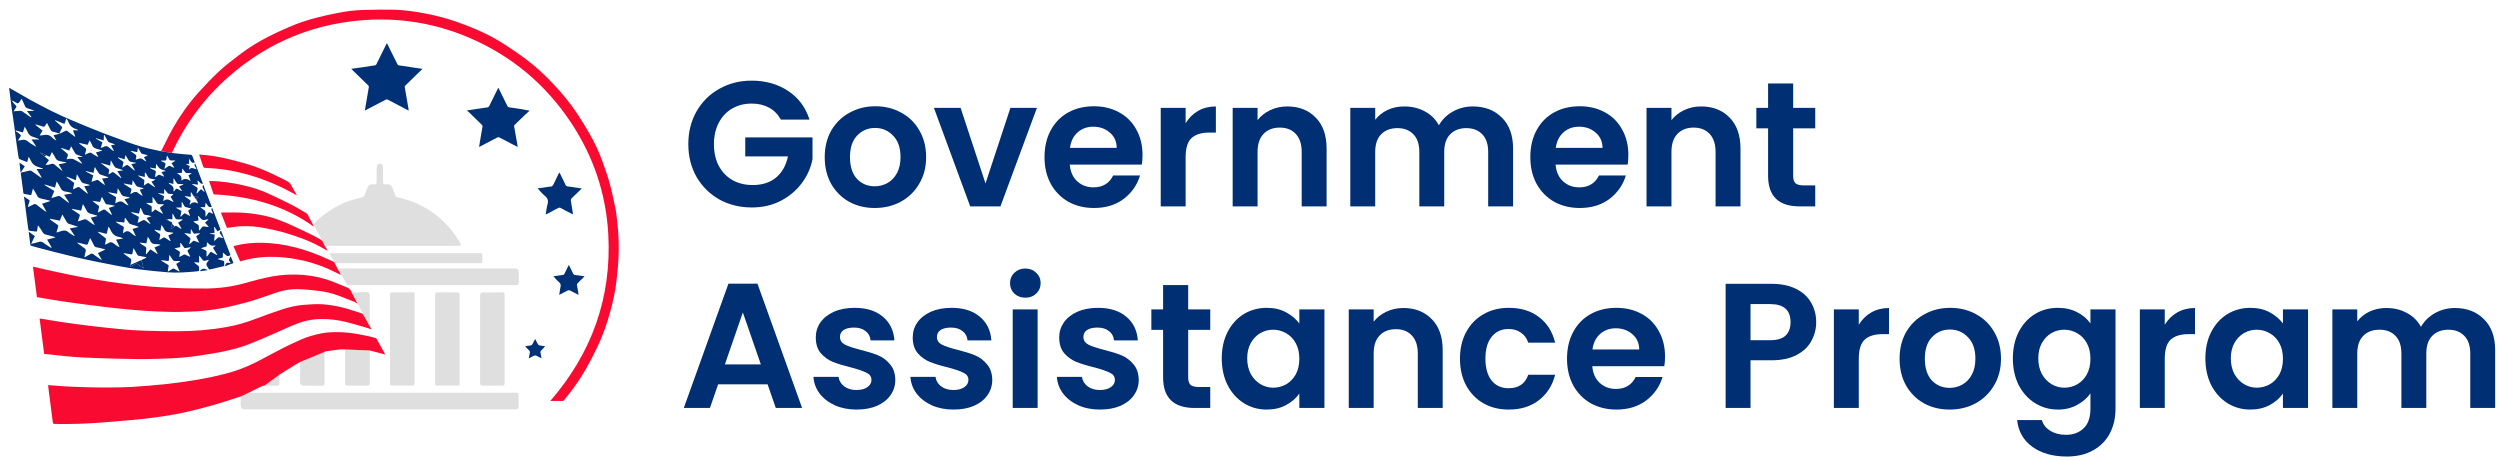 <svg width="179" height="33" viewBox="0 0 179 33" fill="none" xmlns="http://www.w3.org/2000/svg">
<path d="M128.391 9.187V12.6C128.391 12.838 128.447 13.012 128.557 13.122C128.676 13.224 128.871 13.275 129.143 13.275H129.971V14.777H128.85C127.347 14.777 126.595 14.047 126.595 12.587V9.187H125.754V7.722H126.595V5.978H128.391V7.722H129.971V9.187H128.391Z" fill="#002F73"/>
<path d="M121.803 7.621C122.644 7.621 123.324 7.888 123.842 8.423C124.36 8.949 124.619 9.688 124.619 10.639V14.777H122.835V10.881C122.835 10.32 122.695 9.892 122.415 9.594C122.135 9.289 121.752 9.136 121.268 9.136C120.776 9.136 120.385 9.289 120.096 9.594C119.816 9.892 119.676 10.32 119.676 10.881V14.777H117.892V7.722H119.676V8.601C119.914 8.295 120.215 8.058 120.58 7.888C120.954 7.71 121.362 7.621 121.803 7.621Z" fill="#002F73"/>
<path d="M116.591 11.097C116.591 11.352 116.574 11.581 116.54 11.785H111.38C111.423 12.294 111.601 12.693 111.915 12.982C112.23 13.271 112.616 13.415 113.075 13.415C113.737 13.415 114.208 13.13 114.489 12.562H116.412C116.208 13.241 115.818 13.801 115.24 14.243C114.663 14.676 113.954 14.892 113.113 14.892C112.433 14.892 111.822 14.744 111.278 14.446C110.743 14.141 110.323 13.712 110.017 13.16C109.72 12.608 109.571 11.972 109.571 11.25C109.571 10.52 109.72 9.879 110.017 9.327C110.314 8.775 110.731 8.351 111.266 8.053C111.801 7.756 112.416 7.608 113.113 7.608C113.784 7.608 114.382 7.752 114.909 8.041C115.444 8.329 115.856 8.741 116.145 9.276C116.442 9.802 116.591 10.409 116.591 11.097ZM114.743 10.588C114.735 10.129 114.569 9.764 114.247 9.493C113.924 9.212 113.529 9.072 113.062 9.072C112.62 9.072 112.247 9.208 111.941 9.48C111.644 9.743 111.461 10.112 111.393 10.588H114.743Z" fill="#002F73"/>
<path d="M105.446 7.621C106.312 7.621 107.008 7.888 107.535 8.423C108.07 8.949 108.337 9.688 108.337 10.639V14.777H106.554V10.881C106.554 10.329 106.414 9.909 106.134 9.62C105.853 9.323 105.471 9.174 104.987 9.174C104.503 9.174 104.117 9.323 103.828 9.62C103.547 9.909 103.407 10.329 103.407 10.881V14.777H101.624V10.881C101.624 10.329 101.484 9.909 101.203 9.62C100.923 9.323 100.541 9.174 100.057 9.174C99.564 9.174 99.174 9.323 98.885 9.62C98.605 9.909 98.465 10.329 98.465 10.881V14.777H96.681V7.722H98.465V8.576C98.694 8.278 98.987 8.045 99.344 7.875C99.709 7.705 100.108 7.621 100.541 7.621C101.093 7.621 101.586 7.739 102.019 7.977C102.452 8.206 102.787 8.537 103.025 8.97C103.254 8.563 103.586 8.236 104.019 7.99C104.46 7.744 104.936 7.621 105.446 7.621Z" fill="#002F73"/>
<path d="M92.17 7.621C93.01 7.621 93.69 7.888 94.208 8.423C94.726 8.949 94.985 9.688 94.985 10.639V14.777H93.201V10.881C93.201 10.32 93.061 9.892 92.781 9.594C92.501 9.289 92.119 9.136 91.635 9.136C91.142 9.136 90.751 9.289 90.463 9.594C90.182 9.892 90.042 10.32 90.042 10.881V14.777H88.259V7.722H90.042V8.601C90.28 8.295 90.581 8.058 90.947 7.888C91.32 7.71 91.728 7.621 92.17 7.621Z" fill="#002F73"/>
<path d="M84.892 8.818C85.121 8.444 85.418 8.151 85.783 7.939C86.157 7.727 86.582 7.621 87.057 7.621V9.493H86.586C86.025 9.493 85.601 9.624 85.312 9.887C85.032 10.15 84.892 10.609 84.892 11.263V14.777H83.108V7.722H84.892V8.818Z" fill="#002F73"/>
<path d="M81.806 11.097C81.806 11.352 81.789 11.581 81.755 11.785H76.596C76.638 12.294 76.817 12.693 77.131 12.982C77.445 13.271 77.832 13.415 78.29 13.415C78.953 13.415 79.424 13.13 79.704 12.562H81.628C81.424 13.241 81.034 13.801 80.456 14.243C79.879 14.676 79.169 14.892 78.329 14.892C77.649 14.892 77.038 14.744 76.494 14.446C75.959 14.141 75.539 13.712 75.233 13.16C74.936 12.608 74.787 11.972 74.787 11.25C74.787 10.52 74.936 9.879 75.233 9.327C75.53 8.775 75.946 8.351 76.481 8.053C77.016 7.756 77.632 7.608 78.329 7.608C78.999 7.608 79.598 7.752 80.125 8.041C80.66 8.329 81.072 8.741 81.361 9.276C81.658 9.802 81.806 10.409 81.806 11.097ZM79.959 10.588C79.951 10.129 79.785 9.764 79.462 9.493C79.14 9.212 78.745 9.072 78.278 9.072C77.836 9.072 77.462 9.208 77.156 9.48C76.859 9.743 76.677 10.112 76.609 10.588H79.959Z" fill="#002F73"/>
<path d="M70.562 13.135L72.346 7.722H74.244L71.632 14.777H69.467L66.868 7.722H68.779L70.562 13.135Z" fill="#002F73"/>
<path d="M62.63 14.892C61.95 14.892 61.339 14.744 60.795 14.446C60.252 14.141 59.823 13.712 59.508 13.16C59.203 12.608 59.05 11.972 59.05 11.25C59.05 10.528 59.207 9.892 59.521 9.34C59.844 8.788 60.281 8.363 60.833 8.066C61.385 7.761 62.001 7.608 62.681 7.608C63.36 7.608 63.976 7.761 64.528 8.066C65.08 8.363 65.513 8.788 65.827 9.34C66.15 9.892 66.311 10.528 66.311 11.25C66.311 11.972 66.146 12.608 65.814 13.16C65.492 13.712 65.05 14.141 64.49 14.446C63.938 14.744 63.318 14.892 62.63 14.892ZM62.63 13.338C62.952 13.338 63.254 13.262 63.534 13.109C63.823 12.948 64.052 12.71 64.222 12.396C64.392 12.082 64.477 11.7 64.477 11.25C64.477 10.579 64.298 10.066 63.942 9.709C63.593 9.344 63.165 9.161 62.655 9.161C62.145 9.161 61.717 9.344 61.368 9.709C61.029 10.066 60.859 10.579 60.859 11.25C60.859 11.921 61.024 12.438 61.356 12.804C61.695 13.16 62.12 13.338 62.63 13.338Z" fill="#002F73"/>
<path d="M55.909 8.563C55.705 8.189 55.425 7.905 55.068 7.71C54.711 7.514 54.295 7.417 53.819 7.417C53.293 7.417 52.826 7.536 52.418 7.773C52.01 8.011 51.692 8.351 51.463 8.792C51.233 9.234 51.119 9.743 51.119 10.32C51.119 10.915 51.233 11.432 51.463 11.874C51.7 12.315 52.027 12.655 52.444 12.893C52.86 13.13 53.344 13.249 53.896 13.249C54.575 13.249 55.132 13.071 55.565 12.714C55.998 12.349 56.282 11.844 56.418 11.199H53.361V9.836H58.176V11.39C58.057 12.01 57.803 12.583 57.412 13.109C57.021 13.636 56.516 14.06 55.896 14.383C55.284 14.697 54.596 14.854 53.832 14.854C52.974 14.854 52.197 14.663 51.501 14.281C50.813 13.89 50.269 13.351 49.87 12.664C49.48 11.976 49.284 11.195 49.284 10.32C49.284 9.446 49.48 8.665 49.87 7.977C50.269 7.281 50.813 6.742 51.501 6.36C52.197 5.969 52.97 5.774 53.819 5.774C54.822 5.774 55.692 6.02 56.431 6.513C57.17 6.997 57.679 7.68 57.96 8.563H55.909Z" fill="#002F73"/>
<path d="M175.762 22.053C176.628 22.053 177.325 22.321 177.851 22.856C178.387 23.382 178.654 24.121 178.654 25.072V29.21H176.871V25.314C176.871 24.762 176.73 24.341 176.45 24.053C176.17 23.756 175.788 23.607 175.304 23.607C174.82 23.607 174.433 23.756 174.144 24.053C173.864 24.341 173.724 24.762 173.724 25.314V29.21H171.94V25.314C171.94 24.762 171.8 24.341 171.52 24.053C171.24 23.756 170.858 23.607 170.374 23.607C169.881 23.607 169.49 23.756 169.202 24.053C168.921 24.341 168.781 24.762 168.781 25.314V29.21H166.998V22.155H168.781V23.009C169.01 22.711 169.303 22.478 169.66 22.308C170.025 22.138 170.424 22.053 170.858 22.053C171.41 22.053 171.902 22.172 172.335 22.41C172.769 22.639 173.104 22.97 173.342 23.403C173.571 22.996 173.902 22.669 174.335 22.423C174.777 22.177 175.253 22.053 175.762 22.053Z" fill="#002F73"/>
<path d="M157.905 25.657C157.905 24.944 158.045 24.312 158.326 23.76C158.614 23.208 159.001 22.784 159.485 22.486C159.977 22.189 160.525 22.041 161.128 22.041C161.655 22.041 162.113 22.147 162.504 22.359C162.903 22.571 163.222 22.839 163.459 23.161V22.155H165.256V29.21H163.459V28.179C163.23 28.51 162.912 28.786 162.504 29.007C162.105 29.219 161.642 29.325 161.115 29.325C160.521 29.325 159.977 29.172 159.485 28.866C159.001 28.561 158.614 28.132 158.326 27.58C158.045 27.02 157.905 26.379 157.905 25.657ZM163.459 25.683C163.459 25.25 163.375 24.881 163.205 24.575C163.035 24.261 162.806 24.023 162.517 23.862C162.228 23.692 161.918 23.607 161.587 23.607C161.256 23.607 160.95 23.688 160.67 23.849C160.389 24.01 160.16 24.248 159.982 24.562C159.812 24.868 159.727 25.233 159.727 25.657C159.727 26.082 159.812 26.455 159.982 26.778C160.16 27.092 160.389 27.334 160.67 27.504C160.958 27.674 161.264 27.759 161.587 27.759C161.918 27.759 162.228 27.678 162.517 27.517C162.806 27.347 163.035 27.109 163.205 26.803C163.375 26.489 163.459 26.116 163.459 25.683Z" fill="#002F73"/>
<path d="M154.997 23.25C155.226 22.877 155.523 22.584 155.889 22.372C156.262 22.16 156.687 22.053 157.162 22.053V23.925H156.691C156.131 23.925 155.706 24.057 155.417 24.32C155.137 24.583 154.997 25.042 154.997 25.696V29.21H153.213V22.155H154.997V23.25Z" fill="#002F73"/>
<path d="M147.344 22.041C147.87 22.041 148.333 22.147 148.732 22.359C149.132 22.563 149.446 22.83 149.675 23.161V22.155H151.471V29.261C151.471 29.915 151.34 30.497 151.076 31.006C150.813 31.524 150.418 31.931 149.892 32.229C149.365 32.534 148.728 32.687 147.981 32.687C146.979 32.687 146.155 32.453 145.509 31.987C144.872 31.52 144.511 30.883 144.427 30.076H146.197C146.291 30.399 146.49 30.654 146.796 30.84C147.11 31.036 147.488 31.133 147.93 31.133C148.448 31.133 148.868 30.976 149.191 30.662C149.514 30.357 149.675 29.89 149.675 29.261V28.166C149.446 28.497 149.127 28.773 148.72 28.994C148.321 29.215 147.862 29.325 147.344 29.325C146.749 29.325 146.206 29.172 145.713 28.866C145.221 28.561 144.83 28.132 144.541 27.58C144.261 27.02 144.121 26.379 144.121 25.657C144.121 24.944 144.261 24.312 144.541 23.76C144.83 23.208 145.216 22.784 145.7 22.486C146.193 22.189 146.741 22.041 147.344 22.041ZM149.675 25.683C149.675 25.25 149.59 24.881 149.42 24.575C149.251 24.261 149.021 24.023 148.732 23.862C148.444 23.692 148.134 23.607 147.802 23.607C147.471 23.607 147.165 23.688 146.885 23.849C146.605 24.01 146.376 24.248 146.197 24.562C146.027 24.868 145.943 25.233 145.943 25.657C145.943 26.082 146.027 26.455 146.197 26.778C146.376 27.092 146.605 27.334 146.885 27.504C147.174 27.674 147.48 27.759 147.802 27.759C148.134 27.759 148.444 27.678 148.732 27.517C149.021 27.347 149.251 27.109 149.42 26.803C149.59 26.489 149.675 26.116 149.675 25.683Z" fill="#002F73"/>
<path d="M139.59 29.325C138.91 29.325 138.299 29.176 137.755 28.879C137.212 28.574 136.783 28.145 136.468 27.593C136.163 27.041 136.01 26.404 136.01 25.683C136.01 24.961 136.167 24.324 136.481 23.773C136.804 23.221 137.241 22.796 137.793 22.499C138.345 22.194 138.961 22.041 139.64 22.041C140.32 22.041 140.936 22.194 141.488 22.499C142.04 22.796 142.473 23.221 142.787 23.773C143.11 24.324 143.271 24.961 143.271 25.683C143.271 26.404 143.106 27.041 142.774 27.593C142.452 28.145 142.01 28.574 141.449 28.879C140.897 29.176 140.277 29.325 139.59 29.325ZM139.59 27.771C139.912 27.771 140.214 27.695 140.494 27.542C140.783 27.381 141.012 27.143 141.182 26.829C141.352 26.515 141.437 26.133 141.437 25.683C141.437 25.012 141.258 24.498 140.902 24.142C140.553 23.777 140.125 23.594 139.615 23.594C139.105 23.594 138.677 23.777 138.328 24.142C137.989 24.498 137.819 25.012 137.819 25.683C137.819 26.354 137.984 26.871 138.316 27.236C138.655 27.593 139.08 27.771 139.59 27.771Z" fill="#002F73"/>
<path d="M133.089 23.25C133.318 22.877 133.615 22.584 133.98 22.372C134.354 22.16 134.779 22.053 135.254 22.053V23.925H134.783C134.222 23.925 133.798 24.057 133.509 24.32C133.229 24.583 133.089 25.042 133.089 25.696V29.21H131.305V22.155H133.089V23.25Z" fill="#002F73"/>
<path d="M130.039 23.072C130.039 23.548 129.924 23.993 129.695 24.409C129.474 24.825 129.122 25.161 128.638 25.415C128.162 25.67 127.559 25.797 126.829 25.797H125.338V29.21H123.555V20.321H126.829C127.517 20.321 128.103 20.44 128.587 20.678C129.071 20.916 129.432 21.243 129.669 21.659C129.916 22.075 130.039 22.546 130.039 23.072ZM126.752 24.358C127.245 24.358 127.61 24.248 127.848 24.027C128.086 23.798 128.204 23.48 128.204 23.072C128.204 22.206 127.72 21.773 126.752 21.773H125.338V24.358H126.752Z" fill="#002F73"/>
<path d="M119.217 25.53C119.217 25.785 119.2 26.014 119.166 26.218H114.007C114.049 26.727 114.228 27.126 114.542 27.415C114.856 27.703 115.243 27.848 115.701 27.848C116.364 27.848 116.835 27.563 117.115 26.994H119.039C118.835 27.674 118.444 28.234 117.867 28.675C117.289 29.108 116.58 29.325 115.739 29.325C115.06 29.325 114.449 29.176 113.905 28.879C113.37 28.574 112.95 28.145 112.644 27.593C112.347 27.041 112.198 26.404 112.198 25.683C112.198 24.953 112.347 24.312 112.644 23.76C112.941 23.208 113.357 22.784 113.892 22.486C114.427 22.189 115.043 22.041 115.739 22.041C116.41 22.041 117.009 22.185 117.536 22.474C118.071 22.762 118.483 23.174 118.771 23.709C119.069 24.235 119.217 24.842 119.217 25.53ZM117.37 25.021C117.362 24.562 117.196 24.197 116.873 23.925C116.551 23.645 116.156 23.505 115.688 23.505C115.247 23.505 114.873 23.641 114.567 23.913C114.27 24.176 114.088 24.545 114.02 25.021H117.37Z" fill="#002F73"/>
<path d="M104.534 25.683C104.534 24.953 104.683 24.316 104.98 23.773C105.278 23.221 105.689 22.796 106.216 22.499C106.743 22.194 107.346 22.041 108.025 22.041C108.9 22.041 109.622 22.261 110.191 22.703C110.768 23.136 111.155 23.747 111.35 24.537H109.426C109.324 24.231 109.15 23.993 108.904 23.823C108.666 23.645 108.369 23.556 108.012 23.556C107.503 23.556 107.099 23.743 106.802 24.116C106.505 24.482 106.356 25.004 106.356 25.683C106.356 26.354 106.505 26.876 106.802 27.249C107.099 27.614 107.503 27.797 108.012 27.797C108.734 27.797 109.206 27.474 109.426 26.829H111.35C111.155 27.593 110.768 28.2 110.191 28.65C109.613 29.1 108.891 29.325 108.025 29.325C107.346 29.325 106.743 29.176 106.216 28.879C105.689 28.574 105.278 28.149 104.98 27.606C104.683 27.054 104.534 26.413 104.534 25.683Z" fill="#002F73"/>
<path d="M100.482 22.053C101.322 22.053 102.002 22.321 102.52 22.856C103.038 23.382 103.297 24.121 103.297 25.072V29.21H101.514V25.314C101.514 24.753 101.373 24.324 101.093 24.027C100.813 23.722 100.431 23.569 99.947 23.569C99.454 23.569 99.063 23.722 98.775 24.027C98.494 24.324 98.354 24.753 98.354 25.314V29.21H96.571V22.155H98.354V23.034C98.592 22.728 98.894 22.491 99.259 22.321C99.632 22.142 100.04 22.053 100.482 22.053Z" fill="#002F73"/>
<path d="M87.478 25.657C87.478 24.944 87.618 24.312 87.899 23.76C88.187 23.208 88.574 22.784 89.058 22.486C89.55 22.189 90.098 22.041 90.701 22.041C91.228 22.041 91.686 22.147 92.077 22.359C92.476 22.571 92.795 22.839 93.032 23.161V22.155H94.829V29.21H93.032V28.179C92.803 28.51 92.485 28.786 92.077 29.007C91.678 29.219 91.215 29.325 90.689 29.325C90.094 29.325 89.55 29.172 89.058 28.866C88.574 28.561 88.187 28.132 87.899 27.58C87.618 27.02 87.478 26.379 87.478 25.657ZM93.032 25.683C93.032 25.25 92.948 24.881 92.778 24.575C92.608 24.261 92.379 24.023 92.09 23.862C91.801 23.692 91.491 23.607 91.16 23.607C90.829 23.607 90.523 23.688 90.243 23.849C89.962 24.01 89.733 24.248 89.555 24.562C89.385 24.868 89.3 25.233 89.3 25.657C89.3 26.082 89.385 26.455 89.555 26.778C89.733 27.092 89.962 27.334 90.243 27.504C90.531 27.674 90.837 27.759 91.16 27.759C91.491 27.759 91.801 27.678 92.09 27.517C92.379 27.347 92.608 27.109 92.778 26.803C92.948 26.489 93.032 26.116 93.032 25.683Z" fill="#002F73"/>
<path d="M85.074 23.62V27.033C85.074 27.27 85.13 27.445 85.24 27.555C85.359 27.657 85.554 27.708 85.826 27.708H86.654V29.21H85.533C84.03 29.21 83.278 28.48 83.278 27.02V23.62H82.437V22.155H83.278V20.411H85.074V22.155H86.654V23.62H85.074Z" fill="#002F73"/>
<path d="M78.757 29.325C78.179 29.325 77.661 29.223 77.203 29.019C76.744 28.807 76.379 28.523 76.107 28.166C75.844 27.81 75.699 27.415 75.674 26.982H77.47C77.504 27.253 77.636 27.478 77.865 27.657C78.103 27.835 78.396 27.924 78.744 27.924C79.084 27.924 79.347 27.856 79.534 27.72C79.729 27.585 79.827 27.41 79.827 27.198C79.827 26.969 79.708 26.799 79.47 26.689C79.241 26.57 78.871 26.443 78.362 26.307C77.835 26.18 77.402 26.048 77.062 25.912C76.731 25.776 76.442 25.568 76.196 25.288C75.958 25.008 75.839 24.63 75.839 24.155C75.839 23.764 75.95 23.407 76.171 23.085C76.4 22.762 76.723 22.508 77.139 22.321C77.563 22.134 78.06 22.041 78.629 22.041C79.47 22.041 80.141 22.253 80.642 22.677C81.143 23.093 81.419 23.658 81.47 24.371H79.763C79.738 24.091 79.619 23.87 79.406 23.709C79.203 23.539 78.927 23.454 78.578 23.454C78.256 23.454 78.005 23.514 77.827 23.633C77.657 23.751 77.572 23.917 77.572 24.129C77.572 24.367 77.691 24.549 77.929 24.677C78.166 24.796 78.536 24.919 79.037 25.046C79.546 25.173 79.967 25.305 80.298 25.441C80.629 25.577 80.914 25.789 81.152 26.078C81.398 26.358 81.525 26.731 81.534 27.198C81.534 27.606 81.419 27.971 81.19 28.294C80.969 28.616 80.646 28.871 80.222 29.058C79.805 29.236 79.317 29.325 78.757 29.325Z" fill="#002F73"/>
<path d="M73.415 21.315C73.101 21.315 72.837 21.217 72.625 21.022C72.421 20.818 72.319 20.568 72.319 20.27C72.319 19.973 72.421 19.727 72.625 19.532C72.837 19.328 73.101 19.226 73.415 19.226C73.729 19.226 73.988 19.328 74.192 19.532C74.404 19.727 74.51 19.973 74.51 20.27C74.51 20.568 74.404 20.818 74.192 21.022C73.988 21.217 73.729 21.315 73.415 21.315ZM74.294 22.155V29.21H72.51V22.155H74.294Z" fill="#002F73"/>
<path d="M68.269 29.325C67.692 29.325 67.174 29.223 66.715 29.019C66.256 28.807 65.891 28.523 65.619 28.166C65.356 27.81 65.212 27.415 65.186 26.982H66.983C67.016 27.253 67.148 27.478 67.377 27.657C67.615 27.835 67.908 27.924 68.256 27.924C68.596 27.924 68.859 27.856 69.046 27.72C69.242 27.585 69.339 27.41 69.339 27.198C69.339 26.969 69.22 26.799 68.983 26.689C68.753 26.57 68.384 26.443 67.874 26.307C67.348 26.18 66.915 26.048 66.575 25.912C66.244 25.776 65.955 25.568 65.709 25.288C65.471 25.008 65.352 24.63 65.352 24.155C65.352 23.764 65.462 23.407 65.683 23.085C65.912 22.762 66.235 22.508 66.651 22.321C67.076 22.134 67.573 22.041 68.142 22.041C68.983 22.041 69.653 22.253 70.155 22.677C70.656 23.093 70.932 23.658 70.983 24.371H69.276C69.25 24.091 69.131 23.87 68.919 23.709C68.715 23.539 68.439 23.454 68.091 23.454C67.768 23.454 67.517 23.514 67.339 23.633C67.169 23.751 67.084 23.917 67.084 24.129C67.084 24.367 67.203 24.549 67.441 24.677C67.679 24.796 68.048 24.919 68.549 25.046C69.059 25.173 69.479 25.305 69.811 25.441C70.142 25.577 70.426 25.789 70.664 26.078C70.91 26.358 71.038 26.731 71.046 27.198C71.046 27.606 70.932 27.971 70.702 28.294C70.481 28.616 70.159 28.871 69.734 29.058C69.318 29.236 68.83 29.325 68.269 29.325Z" fill="#002F73"/>
<path d="M61.327 29.325C60.75 29.325 60.232 29.223 59.773 29.019C59.314 28.807 58.949 28.523 58.677 28.166C58.414 27.81 58.27 27.415 58.244 26.982H60.041C60.075 27.253 60.206 27.478 60.435 27.657C60.673 27.835 60.966 27.924 61.315 27.924C61.654 27.924 61.917 27.856 62.104 27.72C62.3 27.585 62.397 27.41 62.397 27.198C62.397 26.969 62.278 26.799 62.041 26.689C61.811 26.57 61.442 26.443 60.932 26.307C60.406 26.18 59.973 26.048 59.633 25.912C59.302 25.776 59.013 25.568 58.767 25.288C58.529 25.008 58.41 24.63 58.41 24.155C58.41 23.764 58.52 23.407 58.741 23.085C58.97 22.762 59.293 22.508 59.709 22.321C60.134 22.134 60.631 22.041 61.2 22.041C62.041 22.041 62.712 22.253 63.213 22.677C63.714 23.093 63.99 23.658 64.041 24.371H62.334C62.308 24.091 62.189 23.87 61.977 23.709C61.773 23.539 61.497 23.454 61.149 23.454C60.826 23.454 60.576 23.514 60.397 23.633C60.227 23.751 60.142 23.917 60.142 24.129C60.142 24.367 60.261 24.549 60.499 24.677C60.737 24.796 61.106 24.919 61.608 25.046C62.117 25.173 62.538 25.305 62.869 25.441C63.2 25.577 63.484 25.789 63.722 26.078C63.968 26.358 64.096 26.731 64.104 27.198C64.104 27.606 63.99 27.971 63.76 28.294C63.54 28.616 63.217 28.871 62.792 29.058C62.376 29.236 61.888 29.325 61.327 29.325Z" fill="#002F73"/>
<path d="M54.96 27.517H51.418L50.832 29.21H48.96L52.157 20.309H54.234L57.431 29.21H55.546L54.96 27.517ZM54.476 26.09L53.189 22.372L51.902 26.09H54.476Z" fill="#002F73"/>
<path fill-rule="evenodd" clip-rule="evenodd" d="M39.39 28.721L39.401 28.708H39.382L39.39 28.721ZM13.767 13.19C13.766 13.191 13.767 13.189 13.767 13.19V13.19ZM5.548 17.374L5.552 17.376C5.559 17.377 5.566 17.377 5.573 17.377C5.579 17.378 5.585 17.378 5.591 17.379C5.576 17.376 5.56 17.374 5.544 17.372C5.545 17.372 5.547 17.373 5.548 17.374ZM7.538 17.394C7.537 17.399 7.536 17.404 7.536 17.409L7.538 17.394ZM7.097 16.697C7.126 16.719 7.154 16.741 7.182 16.764C7.153 16.741 7.126 16.72 7.097 16.697ZM9.347 18.963C9.341 19.008 9.334 19.055 9.326 19.103C9.423 19.052 9.496 19.014 9.568 18.971L9.574 18.968C9.58 18.964 9.586 18.96 9.592 18.957C9.678 18.903 9.724 18.876 9.768 18.878C9.815 18.88 9.861 18.913 9.952 18.98L9.958 18.984C9.997 19.012 10.037 19.04 10.075 19.068C10.088 19.076 10.101 19.085 10.113 19.094C10.167 19.132 10.22 19.17 10.272 19.209C10.247 19.04 10.209 18.887 10.149 18.738C10.115 18.653 10.132 18.615 10.209 18.581M1.197 9.447C1.207 9.455 1.216 9.464 1.226 9.472C1.291 9.528 1.357 9.584 1.427 9.634C1.49 9.681 1.486 9.715 1.448 9.774C1.403 9.842 1.362 9.912 1.316 9.995C1.313 10 1.309 10.005 1.306 10.011C1.297 10.028 1.287 10.045 1.277 10.063C1.274 10.067 1.272 10.072 1.27 10.076C1.294 10.072 1.316 10.069 1.336 10.066M4.619 8.87C4.618 8.869 4.619 8.871 4.619 8.87V8.87ZM3.307 11.111C3.29 11.104 3.274 11.096 3.257 11.088C3.142 11.034 3.028 10.981 2.912 10.929C2.91 10.935 2.907 10.94 2.904 10.946C2.901 10.951 2.897 10.956 2.895 10.963C2.997 11.046 3.099 11.129 3.201 11.213M1.11 7.959C1.116 7.958 1.122 7.957 1.128 7.957L1.11 7.959ZM0.975 7.973C0.979 7.965 0.986 7.955 0.99 7.947C0.994 7.939 0.998 7.932 1.002 7.925L0.975 7.973C0.975 7.972 0.974 7.973 0.975 7.973ZM8.447 13.501L8.426 13.505L8.456 13.496L8.447 13.501ZM9.409 13.862C9.416 13.859 9.422 13.857 9.429 13.854C9.457 13.842 9.481 13.832 9.504 13.819C9.644 13.743 9.767 13.709 9.903 13.845C9.953 13.894 10.017 13.928 10.081 13.961C10.116 13.979 10.151 13.998 10.183 14.018C10.192 14.01 10.2 14.002 10.209 13.997M12.505 16.217C12.502 16.22 12.499 16.222 12.496 16.224C12.476 16.241 12.451 16.261 12.42 16.285C12.365 16.327 12.305 16.37 12.229 16.399C12.241 16.354 12.251 16.308 12.262 16.262C12.278 16.193 12.294 16.125 12.314 16.056C12.339 15.971 12.318 15.928 12.242 15.895C12.149 15.851 12.059 15.801 11.969 15.75C11.964 15.747 11.959 15.745 11.955 15.742C11.934 15.73 11.914 15.719 11.894 15.708C11.898 15.699 11.898 15.687 11.898 15.678L11.97 15.682M8.783 11.876C8.784 11.871 8.785 11.866 8.786 11.861L8.783 11.876ZM12.851 15.022C12.875 15.036 12.9 15.05 12.924 15.064C12.9 15.05 12.876 15.036 12.851 15.022ZM12.85 12.387C12.856 12.387 12.863 12.387 12.869 12.386L12.85 12.387ZM11.621 12.598C11.625 12.599 11.628 12.6 11.632 12.602L11.621 12.598ZM13.016 13.662C13.015 13.664 13.014 13.665 13.013 13.666L13.016 13.662ZM14.121 14.407C14.115 14.392 14.108 14.377 14.102 14.363C14.082 14.318 14.062 14.274 14.041 14.231C14.105 14.193 14.165 14.154 14.22 14.116C14.143 14.091 14.075 14.082 14.012 14.091C13.931 14.099 13.876 14.069 13.838 13.997C13.811 13.951 13.782 13.907 13.753 13.863C13.731 13.829 13.709 13.797 13.689 13.764" fill="#003177"/>
<path fill-rule="evenodd" clip-rule="evenodd" d="M11.47 10.816L12.305 10.95C12.37 10.957 12.434 10.965 12.496 10.972C12.686 10.994 12.866 11.015 13.048 11.031C13.15 11.041 13.253 11.049 13.356 11.056C13.459 11.063 13.562 11.071 13.664 11.082C13.698 11.082 13.749 11.111 13.761 11.137C13.829 11.302 13.889 11.468 13.948 11.633C13.76 11.705 13.693 11.597 13.621 11.483C13.595 11.442 13.569 11.4 13.536 11.366V11.739H13.345C13.345 11.739 13.341 11.761 13.337 11.769C13.369 11.784 13.402 11.8 13.434 11.816C13.483 11.841 13.532 11.865 13.583 11.888C13.574 11.925 13.566 11.963 13.558 12.002C13.551 12.035 13.544 12.068 13.536 12.1C13.536 12.108 13.54 12.114 13.543 12.121C13.545 12.125 13.547 12.129 13.549 12.134C13.678 11.982 13.808 12.032 13.935 12.082C13.975 12.097 14.015 12.112 14.054 12.121C14.061 12.06 14.027 12.011 13.993 11.961C13.941 11.886 13.889 11.81 13.974 11.693C14.165 12.189 14.347 12.669 14.53 13.157C14.411 13.182 14.35 13.113 14.288 13.043C14.244 12.993 14.2 12.944 14.135 12.928C14.145 12.987 14.154 13.045 14.163 13.105C14.169 13.144 14.175 13.183 14.181 13.225C14.037 13.204 13.906 13.187 13.774 13.17C13.774 13.176 13.771 13.182 13.767 13.19C13.765 13.192 13.762 13.197 13.761 13.199C13.791 13.219 13.82 13.238 13.849 13.258C13.918 13.305 13.987 13.352 14.059 13.39C14.139 13.437 14.177 13.484 14.135 13.581C14.112 13.633 14.101 13.69 14.089 13.748C14.084 13.776 14.078 13.804 14.071 13.832C14.08 13.836 14.088 13.84 14.097 13.849L14.389 13.543C14.428 13.574 14.463 13.604 14.498 13.632C14.54 13.668 14.581 13.701 14.623 13.734C14.627 13.732 14.632 13.729 14.636 13.726C14.64 13.723 14.644 13.719 14.648 13.717C14.638 13.696 14.629 13.673 14.62 13.651C14.597 13.598 14.575 13.545 14.542 13.501C14.474 13.407 14.496 13.327 14.555 13.229C14.708 13.63 14.861 14.024 15.014 14.418C15.065 14.55 15.115 14.681 15.166 14.812C14.988 14.85 14.963 14.842 14.856 14.689C14.818 14.634 14.78 14.579 14.716 14.524C14.709 14.582 14.703 14.639 14.696 14.7C14.692 14.741 14.688 14.784 14.682 14.829H14.368C14.368 14.829 14.364 14.846 14.36 14.859C14.383 14.875 14.407 14.891 14.431 14.907C14.503 14.955 14.577 15.004 14.644 15.058C14.678 15.088 14.708 15.139 14.712 15.186C14.718 15.254 14.716 15.323 14.714 15.393C14.713 15.429 14.712 15.464 14.712 15.5C14.721 15.5 14.733 15.504 14.742 15.508C14.762 15.478 14.782 15.449 14.803 15.419C14.84 15.367 14.877 15.315 14.907 15.258C14.946 15.186 14.988 15.194 15.047 15.22C15.107 15.249 15.171 15.279 15.238 15.309C15.251 15.246 15.22 15.193 15.19 15.139C15.146 15.06 15.102 14.982 15.188 14.876C15.36 15.325 15.53 15.759 15.701 16.199L15.794 16.438C15.722 16.48 15.646 16.523 15.569 16.565C15.536 16.512 15.502 16.46 15.468 16.408C15.434 16.357 15.399 16.303 15.366 16.251C15.353 16.251 15.345 16.251 15.332 16.255C15.34 16.391 15.349 16.523 15.361 16.667C15.306 16.675 15.251 16.685 15.196 16.695C15.141 16.704 15.086 16.714 15.03 16.722V16.748C15.141 16.76 15.251 16.773 15.374 16.786C15.368 16.864 15.36 16.942 15.352 17.02C15.345 17.09 15.338 17.159 15.332 17.227C15.34 17.231 15.349 17.24 15.353 17.244C15.375 17.224 15.398 17.205 15.421 17.186C15.46 17.153 15.499 17.12 15.531 17.083C15.612 16.981 15.705 16.968 15.82 17.015C15.843 17.024 15.868 17.03 15.897 17.036C15.921 17.042 15.949 17.048 15.981 17.057C15.954 17.017 15.93 16.979 15.908 16.945C15.867 16.883 15.833 16.829 15.794 16.777C15.71 16.658 15.71 16.633 15.82 16.501C15.89 16.682 15.96 16.863 16.03 17.042C16.187 17.45 16.344 17.855 16.503 18.259C16.304 18.373 16.287 18.369 16.126 18.216C16.098 18.189 16.067 18.167 16.029 18.14C16.009 18.125 15.986 18.108 15.96 18.089V18.335C15.96 18.416 15.93 18.466 15.837 18.475C15.752 18.479 15.667 18.505 15.578 18.547C15.656 18.573 15.736 18.597 15.816 18.621C15.895 18.646 15.975 18.67 16.053 18.696V19.01C16.053 19.031 16.02 19.061 15.994 19.065C15.671 19.146 15.353 19.222 15.03 19.294C15.005 19.298 14.963 19.277 14.946 19.252C14.928 19.232 14.915 19.207 14.901 19.182C14.889 19.159 14.877 19.136 14.861 19.116C14.742 18.963 14.763 18.827 14.899 18.704C14.913 18.693 14.922 18.673 14.934 18.646C14.94 18.633 14.946 18.619 14.954 18.602C14.927 18.608 14.902 18.613 14.88 18.618C14.822 18.63 14.776 18.639 14.733 18.657C14.623 18.7 14.542 18.683 14.479 18.573C14.443 18.511 14.395 18.457 14.342 18.396C14.314 18.364 14.284 18.331 14.254 18.293V18.802C14.182 18.797 14.116 18.791 14.053 18.784C14.007 18.78 13.963 18.776 13.918 18.772C13.918 18.778 13.915 18.783 13.911 18.789C13.91 18.79 13.909 18.792 13.908 18.793C13.907 18.794 13.906 18.796 13.906 18.797C13.934 18.82 13.961 18.843 13.987 18.866C14.042 18.913 14.096 18.96 14.156 18.997C14.237 19.048 14.262 19.107 14.254 19.197C14.251 19.238 14.252 19.28 14.253 19.325C14.253 19.349 14.254 19.374 14.254 19.4C14.237 19.403 14.22 19.406 14.204 19.409C14.151 19.419 14.102 19.428 14.05 19.434C13.375 19.494 12.696 19.549 12.021 19.498C11.304 19.443 10.591 19.366 9.873 19.277C9.429 19.22 8.984 19.139 8.543 19.059L8.388 19.031C7.887 18.938 7.386 18.836 6.889 18.734C6.388 18.632 5.892 18.526 5.395 18.411C4.956 18.308 4.521 18.198 4.083 18.088L3.935 18.051C3.536 17.949 3.141 17.847 2.742 17.741C2.662 17.72 2.581 17.696 2.5 17.673C2.42 17.649 2.339 17.626 2.259 17.605C2.199 17.588 2.178 17.558 2.169 17.495C2.146 17.296 2.119 17.097 2.091 16.89C2.078 16.791 2.064 16.69 2.051 16.586C2.123 16.638 2.191 16.687 2.258 16.735C2.339 16.793 2.417 16.849 2.496 16.905C2.411 17.087 2.326 17.261 2.229 17.461C2.284 17.447 2.337 17.435 2.389 17.424C2.499 17.399 2.603 17.377 2.704 17.342C2.853 17.291 2.976 17.274 3.116 17.384C3.223 17.471 3.339 17.544 3.455 17.619C3.505 17.651 3.555 17.682 3.604 17.715C3.63 17.732 3.663 17.741 3.706 17.732C3.655 17.646 3.605 17.56 3.555 17.472C3.495 17.368 3.435 17.263 3.371 17.155C3.474 17.129 3.574 17.103 3.673 17.078C3.767 17.053 3.861 17.029 3.952 17.006V16.977C3.916 16.966 3.88 16.957 3.844 16.947C3.808 16.938 3.772 16.928 3.736 16.917C3.673 16.901 3.611 16.883 3.548 16.865C3.451 16.837 3.353 16.809 3.252 16.786C3.167 16.765 3.116 16.722 3.069 16.65C2.967 16.472 2.857 16.302 2.721 16.132C2.715 16.171 2.707 16.209 2.7 16.248C2.685 16.333 2.669 16.418 2.658 16.506C2.649 16.561 2.636 16.586 2.573 16.578C2.509 16.569 2.445 16.562 2.381 16.555C2.286 16.544 2.191 16.534 2.097 16.518C2.067 16.514 2.034 16.463 2.029 16.429C1.983 16.115 1.94 15.797 1.902 15.479C1.879 15.303 1.856 15.125 1.834 14.948C1.812 14.771 1.789 14.594 1.766 14.418C1.758 14.351 1.747 14.284 1.734 14.211C1.727 14.167 1.719 14.12 1.711 14.069C1.755 14.098 1.797 14.125 1.837 14.151C1.932 14.213 2.018 14.269 2.101 14.328C2.118 14.341 2.127 14.396 2.114 14.426C2.104 14.455 2.094 14.484 2.084 14.514C2.05 14.613 2.014 14.715 1.991 14.829C2.028 14.812 2.066 14.796 2.104 14.779C2.188 14.743 2.273 14.706 2.352 14.659C2.458 14.596 2.534 14.583 2.641 14.672C2.781 14.791 2.932 14.901 3.081 15.01C3.134 15.049 3.187 15.087 3.239 15.126C3.252 15.136 3.27 15.143 3.3 15.155C3.31 15.159 3.32 15.164 3.332 15.169C3.246 15.013 3.168 14.871 3.089 14.73L3.01 14.587C3.088 14.562 3.165 14.537 3.242 14.512C3.359 14.474 3.476 14.437 3.591 14.4V14.371C3.521 14.354 3.45 14.336 3.379 14.318C3.238 14.282 3.096 14.246 2.955 14.218C2.815 14.193 2.717 14.142 2.653 14.002C2.598 13.882 2.527 13.768 2.45 13.646C2.421 13.599 2.391 13.551 2.36 13.501C2.314 13.679 2.275 13.823 2.233 13.976C2.17 13.964 2.108 13.953 2.046 13.942C1.934 13.922 1.825 13.903 1.715 13.879C1.694 13.879 1.673 13.836 1.673 13.811C1.609 13.344 1.55 12.877 1.49 12.41L1.49 12.363C1.55 12.349 1.61 12.335 1.67 12.32C1.828 12.283 1.988 12.244 2.148 12.21C2.186 12.202 2.242 12.227 2.28 12.257C2.386 12.332 2.491 12.406 2.596 12.48C2.701 12.554 2.806 12.629 2.912 12.703C2.929 12.716 2.95 12.724 2.989 12.711C2.87 12.516 2.751 12.321 2.619 12.1H3.069C3.069 12.1 3.069 12.079 3.073 12.07C3.032 12.056 2.991 12.042 2.95 12.027C2.868 11.998 2.786 11.969 2.704 11.943C2.472 11.872 2.307 11.725 2.208 11.502C2.165 11.408 2.123 11.319 2.051 11.226C2.031 11.293 2.013 11.362 1.994 11.435C1.98 11.49 1.965 11.547 1.949 11.608C1.882 11.582 1.816 11.557 1.751 11.532C1.626 11.484 1.504 11.437 1.384 11.387C1.359 11.374 1.342 11.319 1.333 11.281C1.319 11.185 1.303 11.089 1.288 10.992C1.255 10.781 1.222 10.57 1.193 10.36C1.16 10.121 1.13 9.882 1.099 9.643C1.07 9.418 1.041 9.194 1.011 8.968C0.979 8.734 0.945 8.502 0.911 8.27C0.877 8.037 0.843 7.805 0.811 7.572C0.769 7.253 0.73 6.931 0.692 6.608C0.68 6.506 0.667 6.404 0.654 6.286C0.728 6.329 0.797 6.368 0.862 6.405C0.913 6.434 0.962 6.461 1.011 6.489C1.136 6.561 1.261 6.634 1.387 6.706C1.649 6.857 1.911 7.009 2.178 7.156C2.687 7.431 3.197 7.707 3.719 7.966C4.207 8.208 4.708 8.429 5.213 8.641C5.9 8.934 6.592 9.218 7.288 9.49C7.824 9.697 8.362 9.893 8.9 10.089C9.024 10.134 9.147 10.179 9.271 10.224C9.89 10.449 10.527 10.623 11.176 10.751C11.261 10.768 11.346 10.789 11.431 10.81C11.445 10.814 11.458 10.816 11.47 10.816ZM5.54 17.401L5.552 17.376L5.544 17.372C5.56 17.374 5.576 17.376 5.591 17.379C5.625 17.384 5.658 17.388 5.692 17.397C5.769 17.416 5.846 17.435 5.924 17.454C6.001 17.473 6.079 17.492 6.155 17.512C6.227 17.529 6.274 17.529 6.299 17.439C6.327 17.352 6.363 17.266 6.404 17.167C6.421 17.127 6.438 17.085 6.456 17.04C6.474 17.074 6.492 17.107 6.509 17.139C6.589 17.288 6.661 17.422 6.724 17.558C6.762 17.635 6.8 17.686 6.894 17.703C7.048 17.73 7.2 17.769 7.351 17.807C7.387 17.816 7.423 17.825 7.458 17.834C7.467 17.836 7.475 17.839 7.488 17.844C7.501 17.849 7.518 17.855 7.543 17.864C7.442 17.913 7.346 17.96 7.252 18.005C7.171 18.044 7.089 18.083 7.008 18.123C7.061 18.209 7.11 18.294 7.157 18.377C7.198 18.447 7.239 18.517 7.28 18.585L7.254 18.607C7.205 18.572 7.155 18.538 7.105 18.503C6.984 18.418 6.861 18.333 6.741 18.246L6.734 18.241C6.66 18.185 6.623 18.157 6.584 18.154C6.545 18.151 6.503 18.174 6.42 18.221L6.414 18.225C6.354 18.26 6.292 18.294 6.227 18.329C6.168 18.361 6.107 18.394 6.04 18.433C6.048 18.395 6.054 18.36 6.06 18.327C6.071 18.262 6.082 18.204 6.096 18.148C6.136 18.005 6.156 17.933 6.135 17.875C6.114 17.817 6.052 17.773 5.926 17.686C5.842 17.626 5.76 17.565 5.679 17.505C5.632 17.47 5.586 17.435 5.54 17.401ZM4.077 16.637C4.07 16.635 4.062 16.633 4.05 16.633L4.045 16.629C4.057 16.59 4.068 16.551 4.079 16.513C4.105 16.424 4.131 16.337 4.16 16.251C4.186 16.175 4.177 16.136 4.109 16.09C3.975 15.999 3.844 15.903 3.711 15.807C3.675 15.781 3.64 15.755 3.604 15.729C3.587 15.716 3.574 15.699 3.57 15.661C3.718 15.688 3.865 15.716 4.016 15.746C4.104 15.763 4.193 15.78 4.283 15.797C4.313 15.723 4.344 15.649 4.377 15.57C4.405 15.503 4.435 15.431 4.466 15.355C4.499 15.414 4.532 15.471 4.564 15.528C4.641 15.664 4.715 15.794 4.793 15.92C4.818 15.962 4.869 16.005 4.916 16.022C4.981 16.043 5.047 16.063 5.114 16.083C5.275 16.132 5.437 16.181 5.599 16.247C5.399 16.281 5.204 16.315 4.996 16.353C5.061 16.448 5.124 16.543 5.186 16.638C5.237 16.716 5.288 16.794 5.34 16.871C5.332 16.883 5.323 16.892 5.315 16.9C5.259 16.866 5.203 16.831 5.147 16.796C5.091 16.761 5.034 16.726 4.979 16.692C4.958 16.68 4.933 16.663 4.916 16.646C4.713 16.435 4.492 16.508 4.273 16.58C4.25 16.588 4.226 16.596 4.203 16.603C4.169 16.616 4.135 16.629 4.096 16.637C4.09 16.64 4.084 16.638 4.077 16.637ZM5.145 14.982L5.153 14.948L5.158 14.952C5.374 14.991 5.586 15.033 5.815 15.08C5.828 15.029 5.84 14.979 5.853 14.929C5.877 14.829 5.902 14.729 5.93 14.621C5.94 14.633 5.948 14.642 5.956 14.649C5.968 14.662 5.977 14.672 5.985 14.685C6.006 14.722 6.027 14.759 6.048 14.796C6.107 14.901 6.167 15.008 6.223 15.114C6.274 15.211 6.35 15.266 6.456 15.292C6.594 15.33 6.729 15.37 6.866 15.412L6.962 15.44V15.474C6.871 15.495 6.778 15.518 6.683 15.54C6.623 15.555 6.561 15.57 6.499 15.585C6.556 15.689 6.611 15.787 6.664 15.882C6.701 15.949 6.738 16.015 6.775 16.081C6.771 16.085 6.767 16.09 6.764 16.094C6.761 16.098 6.758 16.102 6.754 16.107C6.694 16.073 6.635 16.039 6.579 16.001C6.461 15.92 6.342 15.839 6.227 15.75C6.155 15.695 6.091 15.682 6.006 15.716C5.913 15.752 5.816 15.782 5.709 15.815C5.665 15.828 5.62 15.841 5.574 15.856C5.588 15.812 5.602 15.77 5.615 15.729C5.643 15.641 5.669 15.56 5.701 15.479C5.731 15.406 5.718 15.364 5.65 15.322C5.533 15.249 5.419 15.17 5.303 15.09C5.251 15.054 5.198 15.018 5.145 14.982ZM8.799 17.062C8.795 17.07 8.791 17.087 8.791 17.087L8.782 17.083C8.63 17.108 8.477 17.134 8.311 17.159C8.357 17.26 8.402 17.355 8.447 17.449C8.482 17.521 8.516 17.592 8.549 17.664L8.524 17.69C8.483 17.663 8.441 17.637 8.399 17.612C8.311 17.558 8.224 17.504 8.146 17.435C8.01 17.312 7.887 17.316 7.747 17.414C7.701 17.447 7.649 17.468 7.59 17.491C7.567 17.5 7.543 17.509 7.518 17.52C7.524 17.481 7.53 17.445 7.536 17.409C7.548 17.33 7.559 17.258 7.577 17.185C7.598 17.113 7.585 17.07 7.522 17.023C7.408 16.943 7.293 16.852 7.182 16.764C7.153 16.741 7.126 16.72 7.097 16.697C7.078 16.683 7.061 16.665 7.045 16.647C7.037 16.638 7.029 16.629 7.021 16.62L7.034 16.595C7.082 16.607 7.131 16.62 7.179 16.632C7.328 16.67 7.48 16.709 7.636 16.748C7.653 16.681 7.67 16.615 7.687 16.549C7.713 16.446 7.74 16.341 7.768 16.226C7.788 16.258 7.808 16.286 7.827 16.313C7.862 16.364 7.893 16.407 7.912 16.455C8.031 16.739 8.226 16.922 8.545 16.968C8.602 16.977 8.656 17.001 8.71 17.025C8.74 17.038 8.769 17.051 8.799 17.062ZM3.878 14.124C3.817 14.143 3.752 14.162 3.68 14.184C3.732 14.053 3.782 13.932 3.831 13.813C3.85 13.767 3.869 13.721 3.888 13.675C3.655 13.535 3.422 13.39 3.188 13.246L3.201 13.208C3.447 13.284 3.689 13.356 3.939 13.429C3.978 13.289 4.012 13.157 4.054 12.991C4.078 13.027 4.1 13.059 4.12 13.088C4.15 13.132 4.177 13.171 4.203 13.212C4.231 13.258 4.256 13.309 4.281 13.358C4.334 13.464 4.386 13.569 4.47 13.632C4.554 13.698 4.674 13.718 4.792 13.737C4.842 13.745 4.891 13.753 4.937 13.764C4.971 13.774 5.006 13.784 5.041 13.794C5.076 13.803 5.111 13.813 5.145 13.823V13.857C4.967 13.887 4.788 13.917 4.593 13.946C4.716 14.142 4.831 14.32 4.945 14.498C4.937 14.502 4.929 14.51 4.922 14.518C4.912 14.511 4.901 14.507 4.891 14.501C4.864 14.483 4.839 14.466 4.814 14.447C4.763 14.408 4.711 14.37 4.659 14.33C4.546 14.246 4.433 14.161 4.326 14.074C4.266 14.027 4.207 14.023 4.139 14.044C4.055 14.072 3.97 14.097 3.878 14.124ZM10.463 18.411C10.467 18.424 10.472 18.45 10.472 18.45C10.435 18.467 10.398 18.486 10.362 18.506C10.311 18.532 10.261 18.559 10.209 18.581C10.132 18.615 10.115 18.653 10.149 18.738C10.209 18.887 10.247 19.04 10.272 19.209C10.208 19.161 10.142 19.114 10.075 19.068C10.037 19.04 9.997 19.012 9.958 18.984L9.952 18.98C9.861 18.913 9.815 18.88 9.768 18.878C9.721 18.876 9.672 18.906 9.574 18.968L9.568 18.971C9.496 19.014 9.423 19.052 9.326 19.103C9.335 19.048 9.343 18.995 9.35 18.944C9.363 18.855 9.375 18.771 9.394 18.687C9.419 18.59 9.385 18.534 9.305 18.483C9.212 18.423 9.123 18.358 9.035 18.292C8.981 18.252 8.926 18.212 8.872 18.174C8.867 18.169 8.865 18.164 8.862 18.156C8.859 18.148 8.855 18.138 8.846 18.123C8.908 18.134 8.967 18.143 9.024 18.151C9.095 18.162 9.164 18.172 9.232 18.186C9.474 18.237 9.474 18.237 9.512 17.995C9.517 17.958 9.524 17.922 9.533 17.88C9.54 17.846 9.547 17.808 9.555 17.762C9.602 17.834 9.631 17.881 9.661 17.932C9.681 17.967 9.7 18.003 9.72 18.039C9.758 18.11 9.797 18.182 9.839 18.25C9.856 18.28 9.903 18.309 9.941 18.318C10.115 18.352 10.289 18.382 10.463 18.411ZM2.802 9.961C2.798 9.97 2.798 9.987 2.798 9.987H2.259C2.377 10.165 2.479 10.318 2.585 10.475C2.581 10.477 2.577 10.48 2.573 10.483C2.568 10.486 2.564 10.489 2.56 10.492C2.504 10.457 2.447 10.424 2.39 10.391C2.253 10.311 2.117 10.233 2 10.131C1.821 9.974 1.643 9.991 1.444 10.046C1.414 10.055 1.381 10.059 1.336 10.066C1.316 10.069 1.294 10.072 1.27 10.076C1.282 10.053 1.295 10.032 1.306 10.011C1.357 9.922 1.4 9.847 1.448 9.774C1.486 9.715 1.49 9.681 1.427 9.634C1.347 9.576 1.273 9.512 1.197 9.447C1.168 9.422 1.138 9.396 1.108 9.371L1.125 9.337C1.295 9.384 1.465 9.431 1.639 9.481C1.659 9.421 1.678 9.36 1.699 9.296C1.721 9.227 1.744 9.154 1.77 9.074C1.796 9.121 1.822 9.164 1.847 9.206C1.9 9.294 1.948 9.374 1.983 9.46C2.063 9.664 2.212 9.762 2.416 9.817C2.516 9.843 2.614 9.883 2.711 9.924C2.741 9.936 2.772 9.949 2.802 9.961ZM3.952 8.603C4.169 8.692 4.389 8.781 4.623 8.875L4.619 8.87C4.632 8.828 4.646 8.787 4.66 8.746C4.687 8.662 4.716 8.575 4.75 8.476C4.769 8.506 4.789 8.535 4.807 8.562C4.849 8.624 4.886 8.68 4.907 8.739C5.005 9.023 5.213 9.176 5.489 9.257C5.527 9.265 5.565 9.29 5.599 9.333H5.221C5.285 9.494 5.336 9.63 5.387 9.766C5.383 9.77 5.378 9.773 5.374 9.776C5.37 9.78 5.366 9.783 5.361 9.787C5.319 9.756 5.277 9.725 5.235 9.695C5.163 9.642 5.092 9.59 5.022 9.537C4.988 9.512 4.955 9.485 4.922 9.459C4.881 9.425 4.839 9.391 4.797 9.363C4.776 9.35 4.729 9.35 4.699 9.363C4.638 9.392 4.577 9.423 4.517 9.454C4.456 9.485 4.396 9.515 4.334 9.545C4.325 9.549 4.315 9.552 4.302 9.556C4.286 9.561 4.265 9.567 4.232 9.579C4.265 9.515 4.295 9.456 4.322 9.4C4.358 9.327 4.391 9.26 4.427 9.193C4.461 9.125 4.453 9.087 4.394 9.04C4.301 8.961 4.211 8.878 4.12 8.795C4.06 8.741 4 8.686 3.939 8.633C3.941 8.628 3.944 8.623 3.946 8.618C3.948 8.612 3.95 8.607 3.952 8.603ZM8.854 16.673C8.842 16.679 8.827 16.686 8.808 16.697L8.804 16.692L8.815 16.619C8.831 16.51 8.846 16.413 8.863 16.319C8.872 16.264 8.859 16.234 8.804 16.204C8.712 16.154 8.621 16.101 8.53 16.048C8.475 16.015 8.419 15.982 8.362 15.95C8.337 15.937 8.316 15.912 8.303 15.869C8.497 15.89 8.694 15.912 8.901 15.933L8.939 15.614C8.945 15.613 8.95 15.61 8.954 15.607C8.96 15.604 8.964 15.602 8.969 15.602C8.996 15.639 9.024 15.676 9.052 15.712C9.101 15.776 9.15 15.84 9.19 15.907C9.249 16.005 9.326 16.052 9.432 16.077C9.61 16.119 9.78 16.179 9.95 16.255C9.879 16.277 9.809 16.298 9.738 16.319C9.656 16.343 9.572 16.368 9.483 16.395C9.522 16.479 9.563 16.562 9.602 16.642C9.642 16.725 9.682 16.806 9.72 16.888C9.716 16.892 9.712 16.895 9.708 16.898C9.704 16.901 9.699 16.905 9.695 16.909C9.665 16.887 9.633 16.866 9.601 16.845C9.535 16.8 9.468 16.755 9.411 16.701C9.241 16.535 9.071 16.493 8.88 16.658C8.874 16.663 8.865 16.667 8.854 16.673ZM2.836 9.702C2.912 9.575 2.976 9.469 3.044 9.358H3.056C2.878 9.214 2.708 9.078 2.539 8.943C2.541 8.936 2.544 8.931 2.547 8.925C2.55 8.92 2.554 8.915 2.556 8.908C2.611 8.925 2.666 8.94 2.722 8.955C2.84 8.988 2.958 9.021 3.073 9.061C3.15 9.087 3.188 9.078 3.226 9.006C3.25 8.961 3.282 8.919 3.318 8.871C3.334 8.851 3.35 8.829 3.366 8.807C3.393 8.857 3.419 8.905 3.444 8.953C3.501 9.058 3.554 9.158 3.604 9.261C3.642 9.346 3.689 9.409 3.795 9.431C3.9 9.452 4.001 9.483 4.103 9.515C4.144 9.528 4.186 9.541 4.228 9.554V9.588C4.101 9.617 3.973 9.647 3.833 9.681C3.897 9.8 3.956 9.91 4.037 10.059C4.013 10.046 3.992 10.036 3.974 10.027C3.945 10.013 3.922 10.002 3.901 9.987C3.889 9.978 3.877 9.97 3.865 9.961C3.817 9.928 3.769 9.895 3.731 9.851C3.545 9.634 3.307 9.63 3.056 9.681C3.014 9.689 2.972 9.692 2.921 9.696L2.912 9.696C2.889 9.698 2.864 9.7 2.836 9.702ZM3.307 11.111C3.391 11.151 3.476 11.19 3.562 11.23L3.574 11.201C3.62 11.098 3.664 10.999 3.719 10.886C3.749 10.936 3.779 10.984 3.809 11.03C3.867 11.12 3.923 11.205 3.965 11.298C4.041 11.463 4.173 11.523 4.338 11.548C4.42 11.561 4.501 11.578 4.583 11.596C4.637 11.607 4.691 11.619 4.746 11.629V11.659C4.568 11.693 4.389 11.727 4.194 11.765C4.287 11.918 4.377 12.062 4.466 12.206C4.461 12.208 4.457 12.212 4.453 12.215C4.449 12.218 4.444 12.221 4.44 12.223C4.266 12.083 4.092 11.943 3.922 11.795C3.846 11.731 3.778 11.701 3.676 11.739C3.549 11.786 3.413 11.807 3.256 11.82C3.298 11.761 3.34 11.701 3.381 11.642C3.422 11.582 3.464 11.523 3.506 11.463C3.405 11.381 3.303 11.297 3.201 11.213C3.099 11.129 2.997 11.046 2.895 10.963C2.897 10.956 2.901 10.951 2.904 10.946C2.907 10.94 2.91 10.935 2.912 10.929C3.044 10.988 3.175 11.05 3.307 11.111ZM1.128 7.957C1.079 7.961 1.027 7.968 0.975 7.973L1.002 7.925C1.053 7.84 1.097 7.766 1.146 7.699C1.189 7.644 1.185 7.606 1.134 7.555C1.023 7.444 0.921 7.33 0.828 7.19C0.892 7.215 0.955 7.241 1.015 7.27C1.046 7.284 1.078 7.304 1.109 7.324C1.17 7.363 1.23 7.402 1.286 7.393C1.34 7.387 1.386 7.318 1.431 7.251C1.447 7.228 1.462 7.205 1.478 7.185C1.492 7.166 1.502 7.142 1.512 7.118C1.518 7.107 1.523 7.095 1.528 7.083C1.539 7.089 1.548 7.096 1.557 7.103C1.562 7.107 1.566 7.11 1.571 7.113C1.592 7.158 1.613 7.203 1.634 7.247C1.69 7.367 1.746 7.486 1.796 7.61C1.83 7.69 1.885 7.729 1.966 7.754C2.14 7.805 2.305 7.864 2.475 7.941H1.923C2.046 8.102 2.148 8.238 2.25 8.374C2.241 8.386 2.233 8.395 2.225 8.403C2.191 8.386 2.157 8.369 2.127 8.348C1.944 8.217 1.762 8.085 1.575 7.962C1.528 7.937 1.461 7.937 1.401 7.937C1.311 7.939 1.223 7.948 1.128 7.957ZM7.312 14.116C7.306 14.116 7.29 14.117 7.28 14.12C7.27 14.149 7.26 14.177 7.251 14.206C7.222 14.289 7.193 14.375 7.161 14.46C7.077 14.447 6.995 14.434 6.913 14.422C6.813 14.406 6.714 14.391 6.613 14.375C6.754 14.507 6.894 14.613 7.038 14.71C7.089 14.744 7.11 14.774 7.089 14.838C7.065 14.917 7.05 14.998 7.033 15.089C7.025 15.129 7.017 15.171 7.008 15.215C7.055 15.191 7.1 15.169 7.143 15.149C7.217 15.113 7.286 15.08 7.348 15.037C7.437 14.978 7.501 14.991 7.577 15.058C7.674 15.145 7.777 15.227 7.879 15.307C7.902 15.325 7.924 15.342 7.946 15.36C7.954 15.368 7.968 15.371 7.987 15.375C7.998 15.378 8.011 15.38 8.027 15.385C7.97 15.266 7.917 15.159 7.865 15.051C7.838 14.998 7.812 14.944 7.785 14.889C7.826 14.875 7.867 14.862 7.907 14.849C8.02 14.813 8.13 14.778 8.239 14.74C8.052 14.685 7.87 14.651 7.683 14.634C7.602 14.626 7.564 14.596 7.53 14.528C7.491 14.446 7.447 14.366 7.403 14.286C7.372 14.23 7.341 14.173 7.312 14.116ZM5.261 13.362C5.28 13.273 5.297 13.187 5.315 13.098C5.128 12.962 4.945 12.826 4.763 12.69C4.767 12.684 4.77 12.679 4.773 12.673C4.776 12.666 4.78 12.658 4.784 12.652C4.923 12.704 5.06 12.757 5.198 12.811C5.276 12.841 5.354 12.872 5.433 12.902C5.455 12.767 5.476 12.635 5.497 12.508C5.506 12.503 5.514 12.499 5.523 12.499C5.612 12.643 5.701 12.788 5.782 12.941C5.837 13.042 5.905 13.106 6.019 13.127C6.094 13.141 6.167 13.162 6.24 13.183C6.28 13.195 6.319 13.206 6.359 13.216C6.384 13.225 6.41 13.238 6.431 13.276C6.348 13.287 6.263 13.3 6.175 13.313C6.127 13.32 6.078 13.328 6.028 13.335C6.066 13.408 6.104 13.479 6.143 13.553C6.195 13.652 6.249 13.754 6.308 13.866C6.287 13.857 6.27 13.851 6.257 13.846C6.237 13.84 6.224 13.835 6.214 13.828C6.168 13.791 6.121 13.754 6.074 13.717C5.954 13.623 5.834 13.529 5.718 13.429C5.658 13.378 5.612 13.382 5.552 13.407C5.513 13.426 5.473 13.444 5.433 13.463C5.369 13.492 5.301 13.524 5.221 13.56C5.235 13.49 5.249 13.425 5.261 13.362ZM5.975 10.301C6.074 10.323 6.174 10.345 6.274 10.368L6.282 10.36L6.314 10.285C6.345 10.21 6.376 10.135 6.414 10.046C6.439 10.093 6.464 10.136 6.488 10.177C6.535 10.256 6.577 10.329 6.605 10.407C6.664 10.576 6.804 10.619 6.949 10.661C7.068 10.695 7.182 10.729 7.297 10.763L7.297 10.793C7.222 10.813 7.146 10.835 7.069 10.857C7.003 10.877 6.935 10.896 6.864 10.916C6.928 11.022 6.983 11.116 7.038 11.213C7.032 11.216 7.028 11.221 7.025 11.225C7.024 11.227 7.022 11.229 7.021 11.23L7.008 11.226C6.986 11.219 6.962 11.211 6.945 11.2C6.911 11.181 6.876 11.161 6.842 11.142C6.75 11.091 6.658 11.04 6.575 10.975C6.484 10.903 6.413 10.933 6.339 10.964C6.334 10.966 6.329 10.969 6.324 10.971C6.32 10.972 6.316 10.974 6.312 10.975C6.24 11.005 6.172 11.035 6.079 11.077C6.088 11.041 6.096 11.007 6.103 10.974C6.12 10.899 6.136 10.832 6.159 10.768C6.193 10.683 6.155 10.636 6.091 10.589C5.983 10.516 5.881 10.437 5.777 10.357C5.755 10.34 5.732 10.322 5.709 10.305C5.692 10.292 5.68 10.275 5.675 10.233C5.775 10.256 5.875 10.278 5.975 10.301ZM4.829 11.393C4.808 11.396 4.786 11.4 4.763 11.404C4.772 11.378 4.78 11.353 4.788 11.331C4.804 11.281 4.817 11.24 4.835 11.205C4.89 11.098 4.86 11.026 4.767 10.954C4.662 10.873 4.561 10.784 4.459 10.696C4.433 10.673 4.407 10.65 4.381 10.627C4.383 10.621 4.386 10.616 4.389 10.61C4.392 10.605 4.396 10.6 4.398 10.593C4.58 10.653 4.763 10.712 4.954 10.776L4.988 10.704C5.023 10.632 5.057 10.561 5.098 10.475C5.128 10.529 5.157 10.581 5.184 10.63C5.249 10.749 5.308 10.858 5.374 10.963C5.404 11.014 5.459 11.056 5.514 11.077C5.561 11.096 5.607 11.112 5.654 11.129C5.748 11.162 5.841 11.195 5.934 11.243H5.535C5.602 11.328 5.663 11.408 5.722 11.485C5.775 11.555 5.827 11.622 5.879 11.688C5.877 11.693 5.874 11.697 5.871 11.701C5.867 11.705 5.864 11.71 5.862 11.714C5.849 11.708 5.836 11.702 5.822 11.697C5.808 11.692 5.794 11.686 5.782 11.68C5.715 11.644 5.65 11.607 5.585 11.569C5.479 11.509 5.374 11.448 5.264 11.396C5.203 11.367 5.128 11.368 5.056 11.37C5.042 11.37 5.027 11.37 5.013 11.37C4.954 11.37 4.898 11.38 4.829 11.393ZM10.013 17.405C10.018 17.393 10.022 17.372 10.022 17.372H10.03C10.179 17.389 10.328 17.405 10.48 17.422C10.498 17.341 10.515 17.262 10.533 17.18C10.548 17.108 10.564 17.033 10.582 16.951C10.602 16.983 10.624 17.013 10.644 17.042C10.681 17.093 10.716 17.142 10.735 17.193C10.811 17.393 10.943 17.49 11.164 17.478C11.236 17.475 11.31 17.486 11.383 17.498C11.413 17.503 11.444 17.508 11.473 17.512C11.478 17.524 11.478 17.533 11.478 17.546C11.346 17.601 11.21 17.656 11.062 17.715C11.1 17.79 11.137 17.864 11.174 17.938C11.211 18.012 11.249 18.087 11.287 18.161C11.283 18.165 11.278 18.168 11.274 18.172C11.27 18.175 11.265 18.178 11.261 18.182L10.765 17.851C10.702 17.925 10.64 18.002 10.578 18.079C10.547 18.118 10.516 18.157 10.485 18.195C10.478 18.191 10.471 18.186 10.463 18.182C10.456 18.178 10.448 18.174 10.442 18.169L10.442 18.163C10.447 18.08 10.451 17.993 10.463 17.91C10.493 17.732 10.476 17.694 10.315 17.605C10.306 17.6 10.298 17.596 10.29 17.591C10.277 17.585 10.265 17.579 10.255 17.571L10.013 17.405ZM12.857 19.413L12.832 19.438L12.823 19.434C12.795 19.419 12.766 19.404 12.737 19.388C12.654 19.344 12.57 19.299 12.488 19.252C12.433 19.218 12.39 19.226 12.335 19.26C12.267 19.304 12.197 19.345 12.12 19.389C12.086 19.409 12.05 19.429 12.013 19.451C12.019 19.409 12.024 19.369 12.029 19.331C12.041 19.242 12.051 19.163 12.072 19.086C12.089 19.018 12.068 18.984 12.013 18.95C11.864 18.861 11.72 18.772 11.576 18.683C11.563 18.675 11.55 18.666 11.541 18.628L11.86 18.666C11.902 18.67 11.945 18.679 11.983 18.687C12.072 18.713 12.093 18.67 12.093 18.594C12.096 18.519 12.103 18.447 12.112 18.362C12.115 18.326 12.119 18.287 12.123 18.246C12.151 18.286 12.178 18.323 12.203 18.358C12.256 18.429 12.302 18.493 12.339 18.564C12.395 18.666 12.467 18.7 12.577 18.691C12.645 18.686 12.713 18.688 12.781 18.689C12.815 18.691 12.849 18.691 12.883 18.691C12.883 18.693 12.885 18.696 12.886 18.698C12.89 18.706 12.895 18.715 12.895 18.721C12.865 18.74 12.834 18.76 12.803 18.779C12.743 18.817 12.682 18.856 12.615 18.895C12.656 18.982 12.696 19.068 12.736 19.154C12.777 19.24 12.817 19.326 12.857 19.413ZM7.751 12.699C7.747 12.711 7.743 12.728 7.743 12.728C7.668 12.739 7.595 12.748 7.521 12.757C7.451 12.765 7.381 12.773 7.31 12.784C7.36 12.898 7.411 13.005 7.462 13.113C7.479 13.149 7.496 13.184 7.513 13.221L7.496 13.242C7.474 13.227 7.451 13.213 7.429 13.199C7.388 13.174 7.348 13.149 7.31 13.119C7.225 13.055 7.14 12.987 7.055 12.915C6.993 12.86 6.936 12.885 6.88 12.909C6.859 12.918 6.838 12.927 6.817 12.932C6.77 12.944 6.723 12.961 6.671 12.98C6.634 12.993 6.594 13.007 6.55 13.021C6.575 12.917 6.601 12.823 6.625 12.733C6.642 12.672 6.658 12.614 6.673 12.554C6.555 12.492 6.436 12.432 6.319 12.373C6.26 12.343 6.201 12.313 6.142 12.283C6.144 12.278 6.146 12.274 6.148 12.27C6.152 12.263 6.155 12.257 6.155 12.249C6.333 12.291 6.512 12.334 6.698 12.376C6.707 12.333 6.716 12.291 6.724 12.25C6.741 12.17 6.756 12.094 6.771 12.015C6.779 12.009 6.787 12.002 6.796 11.994C6.804 11.987 6.813 11.979 6.821 11.973C6.826 11.986 6.83 11.998 6.833 12.011C6.839 12.032 6.845 12.052 6.855 12.07C6.932 12.189 7.012 12.312 7.093 12.427C7.114 12.457 7.153 12.482 7.191 12.495C7.298 12.534 7.406 12.57 7.513 12.606C7.567 12.624 7.621 12.642 7.675 12.66C7.692 12.666 7.709 12.675 7.726 12.685C7.734 12.69 7.743 12.694 7.751 12.699ZM8.426 13.505L8.456 13.496L8.447 13.501C8.467 13.533 8.487 13.565 8.508 13.597C8.555 13.67 8.601 13.742 8.634 13.819C8.702 13.972 8.799 14.061 8.973 14.069C9.092 14.078 9.203 14.112 9.322 14.163C9.236 14.182 9.152 14.202 9.066 14.223C9.015 14.235 8.963 14.248 8.91 14.261C8.942 14.308 8.973 14.354 9.004 14.4C9.068 14.496 9.131 14.589 9.194 14.681L9.169 14.706C9.139 14.689 9.108 14.673 9.077 14.657C9.009 14.623 8.941 14.589 8.889 14.536C8.706 14.362 8.532 14.413 8.345 14.515C8.334 14.522 8.321 14.528 8.305 14.535C8.291 14.541 8.276 14.548 8.256 14.558C8.277 14.4 8.294 14.261 8.311 14.112C8.19 14.04 8.065 13.97 7.939 13.899C7.879 13.865 7.819 13.832 7.759 13.798L7.772 13.764C7.894 13.787 8.015 13.809 8.138 13.831C8.218 13.845 8.298 13.859 8.379 13.874C8.387 13.815 8.394 13.758 8.401 13.702C8.409 13.636 8.417 13.571 8.426 13.505ZM8.795 12.177V12.206L8.787 12.202C8.664 12.219 8.536 12.236 8.4 12.253C8.502 12.418 8.596 12.575 8.689 12.732C8.685 12.737 8.681 12.74 8.676 12.743C8.672 12.746 8.668 12.749 8.664 12.754C8.62 12.719 8.575 12.685 8.531 12.651C8.417 12.563 8.302 12.475 8.192 12.38C8.116 12.317 8.057 12.308 7.976 12.367C7.917 12.414 7.853 12.452 7.764 12.478C7.772 12.44 7.78 12.4 7.787 12.361C7.795 12.322 7.802 12.283 7.81 12.245C7.827 12.172 7.815 12.126 7.751 12.079C7.677 12.026 7.605 11.971 7.532 11.915C7.46 11.86 7.388 11.805 7.314 11.752C7.298 11.739 7.279 11.734 7.259 11.728C7.254 11.726 7.248 11.724 7.242 11.722C7.248 11.716 7.253 11.709 7.259 11.701C7.264 11.694 7.269 11.686 7.276 11.68C7.383 11.712 7.491 11.743 7.601 11.774C7.695 11.801 7.791 11.829 7.891 11.858C7.897 11.799 7.904 11.74 7.91 11.682C7.916 11.624 7.923 11.565 7.929 11.506C7.938 11.502 7.942 11.502 7.95 11.502C8.023 11.621 8.091 11.739 8.158 11.863C8.205 11.943 8.252 12.007 8.354 12.032C8.445 12.056 8.535 12.087 8.625 12.119C8.681 12.139 8.738 12.159 8.795 12.177ZM11.07 16.442C11.206 16.468 11.342 16.493 11.486 16.523C11.493 16.482 11.5 16.443 11.507 16.405C11.524 16.306 11.54 16.212 11.558 16.098C11.584 16.138 11.61 16.174 11.634 16.208C11.684 16.276 11.728 16.337 11.754 16.408C11.822 16.586 11.962 16.612 12.114 16.625C12.198 16.632 12.278 16.643 12.36 16.654L12.39 16.658C12.39 16.665 12.393 16.671 12.395 16.677C12.397 16.684 12.399 16.69 12.399 16.697C12.341 16.724 12.283 16.751 12.225 16.777C12.166 16.804 12.108 16.83 12.051 16.858C12.083 16.931 12.112 17.002 12.141 17.071C12.166 17.131 12.191 17.19 12.216 17.248C12.212 17.25 12.208 17.254 12.204 17.257C12.199 17.26 12.195 17.263 12.191 17.265C12.158 17.244 12.125 17.223 12.091 17.203C12.005 17.148 11.917 17.093 11.834 17.032C11.775 16.994 11.728 16.998 11.673 17.032C11.628 17.062 11.58 17.089 11.526 17.119C11.489 17.14 11.449 17.163 11.406 17.189C11.412 17.154 11.418 17.12 11.423 17.088C11.434 17.015 11.444 16.949 11.465 16.888C11.486 16.807 11.465 16.765 11.401 16.726C11.308 16.663 11.215 16.599 11.121 16.531C11.096 16.514 11.079 16.489 11.07 16.442ZM10.459 14.532H10.922V14.091C10.985 14.176 11.032 14.239 11.079 14.303C11.113 14.35 11.147 14.396 11.172 14.447C11.24 14.604 11.359 14.642 11.52 14.621C11.592 14.613 11.665 14.621 11.749 14.647C11.732 14.659 11.716 14.672 11.699 14.685C11.651 14.721 11.603 14.759 11.55 14.787C11.444 14.838 11.44 14.901 11.499 14.991C11.542 15.058 11.58 15.127 11.619 15.197C11.634 15.224 11.649 15.252 11.665 15.279L11.639 15.305C11.552 15.254 11.466 15.202 11.38 15.15C11.294 15.098 11.208 15.046 11.121 14.995C11.041 15.063 10.964 15.126 10.862 15.207C10.862 15.158 10.861 15.112 10.86 15.069C10.858 14.99 10.857 14.919 10.862 14.85C10.867 14.783 10.841 14.753 10.786 14.727C10.675 14.672 10.565 14.613 10.459 14.532ZM9.381 15.181C9.568 15.22 9.755 15.258 9.954 15.296C9.968 15.235 9.983 15.176 9.997 15.119C10.016 15.04 10.034 14.964 10.052 14.889C10.06 14.884 10.069 14.88 10.077 14.88C10.094 14.919 10.113 14.958 10.132 14.996C10.165 15.062 10.197 15.129 10.221 15.198C10.259 15.317 10.319 15.385 10.455 15.394C10.586 15.398 10.714 15.44 10.845 15.487C10.731 15.525 10.616 15.563 10.493 15.602C10.586 15.737 10.68 15.873 10.769 16.005C10.765 16.018 10.756 16.026 10.748 16.035C10.697 16.001 10.642 15.967 10.587 15.933C10.558 15.914 10.531 15.891 10.503 15.868C10.442 15.818 10.382 15.767 10.315 15.759C10.25 15.753 10.182 15.791 10.114 15.83C10.083 15.847 10.052 15.864 10.022 15.877C9.971 15.899 9.92 15.924 9.848 15.962C9.854 15.934 9.861 15.906 9.867 15.88C9.888 15.788 9.906 15.705 9.933 15.623C9.95 15.555 9.945 15.521 9.878 15.487C9.765 15.436 9.658 15.376 9.552 15.318C9.526 15.303 9.5 15.289 9.474 15.275C9.44 15.254 9.407 15.228 9.381 15.181ZM9.135 13.185C9.241 13.204 9.348 13.224 9.457 13.242C9.469 13.14 9.481 13.049 9.496 12.932L9.5 12.902C9.53 12.949 9.559 12.992 9.586 13.034C9.637 13.109 9.684 13.179 9.725 13.25C9.771 13.327 9.827 13.365 9.911 13.382C10.022 13.405 10.126 13.435 10.232 13.465L10.268 13.475V13.509C10.228 13.519 10.188 13.529 10.147 13.54C10.102 13.552 10.054 13.564 10.001 13.577C10.04 13.66 10.08 13.739 10.12 13.819C10.15 13.878 10.18 13.937 10.209 13.997C10.2 14.002 10.192 14.01 10.183 14.018C10.151 13.998 10.116 13.979 10.081 13.961C10.017 13.928 9.953 13.894 9.903 13.845C9.767 13.709 9.644 13.743 9.504 13.819C9.475 13.835 9.445 13.847 9.409 13.862C9.386 13.872 9.36 13.882 9.33 13.896C9.337 13.867 9.343 13.839 9.349 13.814C9.364 13.749 9.377 13.694 9.398 13.645C9.432 13.56 9.406 13.509 9.334 13.467C9.264 13.424 9.195 13.381 9.126 13.337C9.057 13.294 8.988 13.25 8.918 13.208C8.897 13.195 8.872 13.178 8.859 13.136C8.951 13.152 9.043 13.168 9.135 13.185ZM13.613 18.352C13.6 18.36 13.583 18.377 13.583 18.377C13.55 18.362 13.516 18.349 13.483 18.335C13.424 18.311 13.364 18.287 13.307 18.254C13.235 18.212 13.184 18.208 13.112 18.259C13.06 18.294 13.003 18.32 12.941 18.35C12.906 18.366 12.87 18.383 12.832 18.403C12.837 18.372 12.843 18.342 12.848 18.314C12.863 18.235 12.876 18.165 12.883 18.093C12.887 18.059 12.861 18.008 12.836 17.991C12.809 17.975 12.783 17.96 12.756 17.945C12.668 17.894 12.581 17.844 12.496 17.779C12.628 17.753 12.76 17.728 12.904 17.698V17.405L12.938 17.389L12.961 17.419C12.993 17.461 13.026 17.506 13.057 17.55C13.092 17.598 13.118 17.637 13.138 17.667C13.174 17.721 13.193 17.748 13.219 17.76C13.245 17.771 13.28 17.765 13.35 17.752C13.386 17.745 13.431 17.737 13.49 17.728C13.518 17.723 13.544 17.717 13.571 17.712C13.592 17.707 13.613 17.702 13.634 17.698C13.638 17.703 13.641 17.707 13.645 17.711C13.648 17.715 13.651 17.72 13.655 17.724C13.635 17.742 13.616 17.762 13.597 17.781C13.558 17.82 13.519 17.858 13.477 17.889C13.418 17.932 13.413 17.966 13.451 18.029C13.499 18.109 13.538 18.192 13.575 18.273C13.588 18.299 13.6 18.326 13.613 18.352ZM13.08 15.739L13.069 15.708C13.034 15.708 12.999 15.707 12.963 15.706C12.891 15.704 12.818 15.702 12.747 15.708C12.628 15.72 12.564 15.674 12.522 15.572C12.498 15.517 12.468 15.465 12.437 15.412C12.418 15.38 12.4 15.347 12.382 15.313C12.373 15.313 12.365 15.317 12.356 15.321C12.352 15.322 12.348 15.324 12.344 15.326V15.704C12.21 15.696 12.09 15.689 11.97 15.682L11.898 15.678C11.898 15.687 11.898 15.699 11.894 15.708C11.919 15.722 11.944 15.736 11.969 15.75C12.059 15.801 12.149 15.851 12.242 15.895C12.318 15.928 12.339 15.971 12.314 16.056C12.294 16.125 12.278 16.193 12.262 16.262C12.251 16.308 12.241 16.354 12.229 16.399C12.305 16.37 12.365 16.327 12.42 16.285C12.456 16.258 12.483 16.235 12.505 16.217C12.548 16.181 12.569 16.164 12.591 16.163C12.611 16.163 12.631 16.177 12.67 16.203C12.695 16.22 12.728 16.241 12.772 16.268C12.836 16.306 12.9 16.349 12.963 16.391L12.989 16.366C12.94 16.276 12.89 16.187 12.839 16.096C12.81 16.045 12.78 15.993 12.751 15.941L13.08 15.739ZM14.822 18.369L14.793 18.356L14.789 18.352C14.789 18.318 14.788 18.284 14.787 18.25C14.785 18.182 14.783 18.114 14.789 18.046C14.793 17.97 14.759 17.94 14.695 17.915C14.641 17.893 14.588 17.868 14.53 17.84C14.487 17.82 14.441 17.798 14.389 17.775C14.425 17.762 14.457 17.751 14.487 17.74C14.562 17.712 14.624 17.689 14.691 17.677C14.78 17.664 14.806 17.622 14.806 17.541C14.806 17.495 14.811 17.448 14.817 17.392C14.819 17.376 14.821 17.359 14.822 17.342C14.856 17.37 14.887 17.4 14.917 17.428C14.98 17.489 15.037 17.545 15.107 17.571C15.181 17.598 15.265 17.591 15.349 17.585C15.386 17.582 15.423 17.579 15.459 17.579C15.439 17.596 15.418 17.613 15.396 17.631C15.349 17.668 15.299 17.709 15.247 17.749C15.304 17.843 15.357 17.927 15.408 18.008C15.458 18.088 15.506 18.165 15.553 18.241C15.548 18.25 15.54 18.259 15.531 18.267C15.5 18.25 15.468 18.232 15.436 18.215C15.352 18.17 15.268 18.124 15.188 18.072C15.107 18.017 15.06 18.029 15.009 18.114C14.97 18.178 14.923 18.238 14.877 18.298C14.858 18.322 14.84 18.345 14.822 18.369ZM7.445 9.672H7.475L7.479 9.668C7.506 9.717 7.531 9.765 7.557 9.814C7.609 9.912 7.66 10.008 7.717 10.105C7.738 10.144 7.781 10.182 7.823 10.194C7.86 10.207 7.896 10.218 7.933 10.23C8.036 10.263 8.141 10.296 8.248 10.343C8.183 10.357 8.121 10.369 8.055 10.382C8.021 10.389 7.987 10.395 7.95 10.402C7.997 10.496 8.044 10.585 8.089 10.671C8.11 10.711 8.13 10.75 8.15 10.789L8.12 10.814C8.089 10.789 8.056 10.765 8.024 10.741C7.952 10.687 7.88 10.634 7.819 10.572C7.692 10.445 7.568 10.432 7.416 10.521C7.378 10.545 7.335 10.556 7.286 10.569C7.264 10.575 7.241 10.581 7.216 10.589C7.252 10.471 7.282 10.364 7.313 10.252L7.331 10.19C7.178 10.105 7.021 10.016 6.864 9.927C6.866 9.923 6.868 9.919 6.869 9.914C6.872 9.909 6.874 9.902 6.877 9.897C7.055 9.948 7.233 9.999 7.42 10.054C7.426 9.967 7.431 9.883 7.437 9.799L7.445 9.672ZM14.305 16.697C14.309 16.709 14.313 16.726 14.313 16.726C14.224 16.79 14.135 16.854 14.041 16.922L14.052 16.942C14.12 17.083 14.185 17.218 14.266 17.38C14.219 17.362 14.176 17.346 14.137 17.332C14.066 17.306 14.005 17.284 13.948 17.257C13.884 17.227 13.842 17.244 13.795 17.287C13.759 17.318 13.722 17.35 13.685 17.382C13.648 17.414 13.611 17.446 13.575 17.478C13.566 17.473 13.553 17.469 13.545 17.465C13.562 17.397 13.579 17.329 13.6 17.261C13.659 17.066 13.659 17.066 13.498 16.943C13.42 16.882 13.341 16.818 13.265 16.757L13.222 16.722V16.688C13.362 16.705 13.502 16.722 13.659 16.743V16.429C13.672 16.425 13.681 16.425 13.693 16.425C13.705 16.444 13.716 16.463 13.728 16.483C13.76 16.535 13.793 16.59 13.821 16.646C13.859 16.722 13.906 16.748 13.995 16.726C14.063 16.709 14.137 16.705 14.211 16.702C14.242 16.701 14.274 16.699 14.305 16.697ZM14.796 15.837C14.758 15.872 14.719 15.908 14.678 15.945L14.718 15.989C14.791 16.07 14.861 16.145 14.933 16.221C14.931 16.226 14.929 16.231 14.927 16.236C14.924 16.241 14.922 16.247 14.92 16.251C14.902 16.249 14.884 16.248 14.867 16.246C14.795 16.24 14.724 16.234 14.653 16.217C14.551 16.192 14.483 16.226 14.428 16.315C14.395 16.367 14.351 16.413 14.308 16.458C14.295 16.471 14.283 16.484 14.271 16.497C14.264 16.497 14.258 16.495 14.253 16.492C14.249 16.49 14.245 16.489 14.241 16.489C14.241 16.463 14.241 16.438 14.24 16.412C14.239 16.359 14.238 16.306 14.241 16.255C14.245 16.166 14.224 16.107 14.139 16.064C14.075 16.031 14.017 15.989 13.951 15.941C13.916 15.915 13.879 15.889 13.838 15.861C13.911 15.845 13.976 15.833 14.039 15.82C14.1 15.808 14.159 15.797 14.22 15.784C14.211 15.731 14.204 15.678 14.196 15.625C14.189 15.572 14.181 15.519 14.173 15.466C14.177 15.464 14.181 15.46 14.184 15.457C14.187 15.454 14.19 15.451 14.194 15.449C14.211 15.467 14.228 15.483 14.246 15.499C14.274 15.524 14.301 15.549 14.322 15.58C14.441 15.759 14.589 15.801 14.784 15.716C14.827 15.699 14.873 15.699 14.929 15.716C14.885 15.755 14.841 15.796 14.796 15.837ZM8.443 11.302C8.447 11.29 8.46 11.264 8.46 11.264C8.613 11.311 8.757 11.357 8.914 11.408C8.939 11.311 8.961 11.217 8.986 11.098L9.001 11.125C9.075 11.258 9.14 11.373 9.211 11.48C9.241 11.523 9.292 11.565 9.343 11.578C9.442 11.605 9.544 11.621 9.645 11.637C9.673 11.641 9.701 11.646 9.729 11.65V11.684C9.684 11.694 9.638 11.702 9.591 11.711C9.533 11.722 9.472 11.734 9.406 11.748C9.496 11.901 9.576 12.045 9.657 12.189C9.653 12.198 9.644 12.206 9.636 12.215C9.624 12.206 9.613 12.198 9.601 12.189L9.588 12.18C9.535 12.14 9.481 12.1 9.432 12.058C9.402 12.032 9.373 12.006 9.344 11.979C9.285 11.927 9.227 11.874 9.164 11.829C9.135 11.807 9.067 11.812 9.029 11.833C8.97 11.862 8.916 11.899 8.853 11.943C8.823 11.963 8.792 11.984 8.757 12.007C8.767 11.959 8.775 11.915 8.783 11.876C8.797 11.8 8.81 11.736 8.829 11.671C8.846 11.612 8.838 11.582 8.787 11.548C8.727 11.509 8.669 11.468 8.61 11.427C8.586 11.409 8.561 11.392 8.536 11.374C8.502 11.353 8.473 11.328 8.443 11.302ZM12.946 15.512C12.938 15.504 12.917 15.491 12.917 15.491C12.93 15.422 12.943 15.352 12.956 15.282C12.966 15.222 12.977 15.161 12.989 15.101C12.943 15.075 12.896 15.048 12.851 15.022C12.772 14.977 12.693 14.932 12.615 14.889C12.62 14.88 12.624 14.859 12.624 14.859H13.006V14.468C13.014 14.464 13.023 14.464 13.031 14.464C13.04 14.479 13.049 14.493 13.059 14.507C13.101 14.573 13.144 14.64 13.176 14.71C13.21 14.787 13.261 14.821 13.337 14.838C13.408 14.852 13.48 14.872 13.56 14.893C13.6 14.904 13.641 14.915 13.685 14.927C13.648 14.953 13.614 14.977 13.583 14.999C13.543 15.027 13.506 15.053 13.469 15.08C13.515 15.203 13.562 15.322 13.608 15.44C13.604 15.443 13.601 15.446 13.598 15.449C13.595 15.452 13.591 15.455 13.587 15.457C13.548 15.436 13.508 15.416 13.469 15.396C13.405 15.364 13.342 15.333 13.282 15.296C13.231 15.266 13.197 15.271 13.154 15.313C13.12 15.347 13.085 15.38 13.05 15.413C13.015 15.446 12.98 15.479 12.946 15.512ZM11.083 13.412C10.926 13.305 10.769 13.199 10.608 13.093L10.599 13.098L10.549 13.128C10.47 13.176 10.393 13.223 10.302 13.276C10.303 13.256 10.305 13.236 10.306 13.218C10.312 13.129 10.318 13.052 10.332 12.979C10.349 12.902 10.319 12.868 10.259 12.834C10.194 12.795 10.129 12.751 10.064 12.708C10.032 12.686 9.999 12.665 9.967 12.643C9.941 12.626 9.92 12.605 9.899 12.584L9.911 12.559C9.977 12.575 10.043 12.591 10.109 12.608C10.193 12.628 10.28 12.649 10.37 12.673V12.363C10.376 12.361 10.38 12.359 10.385 12.356C10.39 12.353 10.395 12.351 10.4 12.351C10.416 12.376 10.434 12.4 10.452 12.424C10.489 12.473 10.525 12.521 10.548 12.575C10.616 12.732 10.726 12.8 10.892 12.813C10.942 12.816 10.99 12.827 11.049 12.841C11.075 12.847 11.103 12.853 11.134 12.86C11.067 12.893 11.011 12.924 10.956 12.954C10.92 12.973 10.884 12.993 10.845 13.013C10.888 13.074 10.93 13.137 10.973 13.199C11.015 13.262 11.058 13.325 11.1 13.386C11.098 13.39 11.095 13.395 11.091 13.399C11.088 13.403 11.085 13.407 11.083 13.412ZM9.358 10.798C9.357 10.803 9.354 10.813 9.351 10.818C9.379 10.839 9.407 10.859 9.436 10.88C9.513 10.937 9.593 10.995 9.674 11.048C9.746 11.094 9.78 11.145 9.754 11.234C9.743 11.273 9.738 11.313 9.732 11.356C9.728 11.38 9.725 11.404 9.72 11.43C9.748 11.421 9.774 11.414 9.798 11.408C9.833 11.399 9.864 11.391 9.895 11.379C10.026 11.319 10.136 11.332 10.247 11.425C10.29 11.463 10.339 11.491 10.388 11.518C10.411 11.531 10.433 11.543 10.455 11.557L10.472 11.536C10.431 11.467 10.391 11.401 10.349 11.332L10.302 11.255C10.361 11.227 10.419 11.202 10.477 11.177C10.514 11.161 10.55 11.145 10.586 11.128C10.484 11.085 10.384 11.063 10.287 11.041C10.259 11.035 10.232 11.029 10.204 11.022C10.162 11.009 10.12 10.98 10.094 10.941C10.052 10.874 10.012 10.804 9.97 10.728C9.94 10.675 9.908 10.619 9.873 10.559C9.865 10.622 9.857 10.677 9.849 10.729C9.841 10.786 9.833 10.839 9.827 10.895C9.747 10.879 9.673 10.863 9.6 10.848C9.518 10.83 9.439 10.813 9.358 10.798ZM13.63 12.953C13.422 12.796 13.21 12.754 12.976 12.932C13.048 12.66 12.912 12.52 12.692 12.427C12.696 12.418 12.704 12.406 12.713 12.397C12.766 12.393 12.817 12.39 12.869 12.386C12.918 12.383 12.967 12.38 13.018 12.376C13.025 12.323 13.032 12.273 13.04 12.218C13.046 12.171 13.053 12.12 13.061 12.062C13.087 12.097 13.112 12.129 13.135 12.159C13.177 12.212 13.214 12.259 13.243 12.308C13.286 12.376 13.337 12.393 13.413 12.393H13.693C13.695 12.399 13.698 12.403 13.7 12.408C13.704 12.413 13.706 12.418 13.706 12.423C13.677 12.441 13.647 12.46 13.617 12.48C13.578 12.506 13.537 12.532 13.494 12.559C13.523 12.636 13.554 12.713 13.585 12.789C13.603 12.834 13.621 12.879 13.638 12.924C13.638 12.928 13.636 12.933 13.634 12.938C13.632 12.944 13.63 12.949 13.63 12.953ZM11.726 14.373C11.715 14.376 11.703 14.38 11.686 14.388C11.699 14.321 11.71 14.259 11.72 14.2C11.73 14.146 11.739 14.095 11.749 14.044C11.614 13.98 11.478 13.921 11.342 13.861C11.346 13.853 11.35 13.84 11.35 13.832C11.4 13.837 11.45 13.842 11.501 13.848C11.58 13.857 11.663 13.867 11.754 13.874V13.56L11.779 13.552C11.804 13.582 11.829 13.612 11.855 13.641C11.9 13.693 11.945 13.745 11.983 13.802C12.021 13.861 12.063 13.879 12.131 13.879C12.22 13.874 12.314 13.879 12.42 13.904C12.385 13.935 12.351 13.966 12.316 13.999C12.283 14.03 12.249 14.062 12.212 14.095C12.284 14.21 12.352 14.32 12.42 14.43C12.418 14.434 12.415 14.439 12.412 14.443C12.408 14.447 12.405 14.451 12.403 14.456C12.376 14.442 12.349 14.43 12.321 14.418C12.271 14.397 12.222 14.376 12.178 14.345C12.03 14.252 11.894 14.261 11.758 14.358C11.748 14.365 11.739 14.368 11.726 14.373ZM11.17 12.65C11.15 12.663 11.128 12.678 11.104 12.694C11.11 12.65 11.113 12.61 11.117 12.573C11.122 12.503 11.127 12.444 11.147 12.389C11.181 12.278 11.142 12.223 11.045 12.181C10.96 12.143 10.875 12.104 10.794 12.066C10.773 12.058 10.752 12.037 10.735 11.998C10.871 12.024 11.007 12.045 11.155 12.066C11.164 11.964 11.172 11.863 11.181 11.727C11.213 11.77 11.242 11.813 11.269 11.855C11.327 11.943 11.38 12.023 11.452 12.075C11.525 12.127 11.619 12.154 11.713 12.181C11.755 12.193 11.798 12.204 11.838 12.219V12.253C11.749 12.274 11.66 12.295 11.558 12.321C11.607 12.399 11.653 12.47 11.699 12.539C11.717 12.566 11.735 12.594 11.754 12.622L11.737 12.643C11.702 12.629 11.667 12.615 11.632 12.602C11.576 12.58 11.521 12.559 11.469 12.533C11.397 12.499 11.342 12.52 11.287 12.567C11.254 12.594 11.217 12.619 11.17 12.65ZM12.425 11.593C12.377 11.623 12.327 11.654 12.276 11.684L12.284 11.688C12.321 11.746 12.356 11.802 12.389 11.855C12.417 11.9 12.444 11.943 12.471 11.986C12.469 11.99 12.466 11.993 12.463 11.996C12.459 11.999 12.456 12.002 12.454 12.007C12.436 11.999 12.417 11.992 12.397 11.985C12.341 11.963 12.284 11.941 12.233 11.909C12.144 11.854 12.081 11.871 12.008 11.93C11.963 11.97 11.911 12.005 11.85 12.046C11.825 12.063 11.799 12.081 11.771 12.1C11.784 12.045 11.794 11.996 11.804 11.949C11.817 11.889 11.828 11.833 11.843 11.778C11.86 11.714 11.847 11.671 11.779 11.646C11.723 11.623 11.67 11.597 11.617 11.571C11.591 11.557 11.564 11.544 11.537 11.531C11.541 11.519 11.541 11.506 11.541 11.493C11.571 11.493 11.601 11.493 11.631 11.492C11.69 11.491 11.748 11.49 11.805 11.493C11.885 11.498 11.915 11.463 11.915 11.387C11.919 11.306 11.928 11.226 11.962 11.137C11.979 11.166 11.996 11.196 12.014 11.225C12.05 11.283 12.086 11.342 12.114 11.404C12.148 11.476 12.195 11.489 12.267 11.489H12.53C12.535 11.498 12.539 11.51 12.539 11.523C12.501 11.546 12.463 11.569 12.425 11.593ZM12.501 13.647C12.484 13.671 12.465 13.696 12.441 13.726C12.42 13.675 12.42 13.666 12.42 13.662C12.475 13.424 12.344 13.293 12.157 13.187C12.123 13.165 12.093 13.136 12.072 13.085C12.182 13.114 12.293 13.144 12.416 13.174V12.762C12.43 12.778 12.442 12.791 12.452 12.801C12.469 12.818 12.48 12.83 12.488 12.843C12.504 12.869 12.52 12.894 12.536 12.92C12.579 12.988 12.62 13.054 12.666 13.119C12.692 13.153 12.743 13.178 12.785 13.178C12.859 13.181 12.934 13.18 13.009 13.179C13.047 13.179 13.084 13.178 13.12 13.178C13.125 13.187 13.125 13.199 13.125 13.208C13.063 13.236 13.004 13.266 12.943 13.296C12.902 13.316 12.861 13.336 12.819 13.356C12.846 13.395 12.873 13.432 12.899 13.468C12.942 13.529 12.985 13.588 13.027 13.649C13.023 13.653 13.02 13.658 13.016 13.662C13.013 13.666 13.01 13.671 13.006 13.675C12.98 13.662 12.954 13.65 12.928 13.638C12.867 13.61 12.805 13.582 12.751 13.543C12.662 13.484 12.607 13.509 12.552 13.581C12.535 13.603 12.519 13.624 12.501 13.647ZM13.231 14.061L13.243 14.036C13.375 14.057 13.507 14.078 13.659 14.099V13.772C13.663 13.771 13.666 13.77 13.669 13.769C13.677 13.766 13.683 13.764 13.689 13.764C13.709 13.797 13.731 13.829 13.753 13.863C13.782 13.907 13.811 13.951 13.838 13.997C13.876 14.069 13.931 14.099 14.012 14.091C14.075 14.082 14.143 14.091 14.22 14.116C14.165 14.154 14.105 14.193 14.041 14.231C14.069 14.288 14.095 14.348 14.121 14.407C14.14 14.449 14.158 14.49 14.177 14.532L14.175 14.54C14.171 14.549 14.169 14.556 14.169 14.566C13.952 14.443 13.761 14.46 13.596 14.659C13.591 14.653 13.588 14.648 13.585 14.642C13.582 14.637 13.579 14.632 13.575 14.626C13.591 14.57 13.608 14.515 13.63 14.46C13.655 14.396 13.647 14.354 13.587 14.316C13.505 14.262 13.427 14.204 13.349 14.147C13.31 14.118 13.27 14.089 13.231 14.061Z" fill="#003177"/>
<path d="M43.554 16.79C43.796 21.313 42.378 25.273 39.401 28.708H40.294C40.32 28.704 40.358 28.682 40.375 28.661C40.498 28.513 40.621 28.364 40.74 28.211C41.173 27.655 41.576 27.074 41.928 26.463C42.217 25.962 42.48 25.444 42.735 24.922C43.151 24.069 43.465 23.173 43.711 22.257C43.906 21.539 44.063 20.818 44.144 20.079C44.153 19.992 44.163 19.905 44.172 19.818C44.219 19.383 44.267 18.948 44.284 18.513C44.322 17.639 44.305 16.76 44.195 15.89C44.183 15.796 44.173 15.701 44.163 15.607C44.14 15.394 44.117 15.182 44.076 14.973L44.043 14.816C43.927 14.257 43.812 13.7 43.66 13.153C43.523 12.641 43.344 12.141 43.166 11.645L43.138 11.565C42.892 10.874 42.578 10.211 42.213 9.575C41.937 9.091 41.648 8.62 41.343 8.157C40.837 7.389 40.252 6.685 39.619 6.014C39.042 5.399 38.427 4.826 37.756 4.312C37.251 3.926 36.72 3.565 36.19 3.217C35.515 2.776 34.797 2.406 34.059 2.088C33.567 1.876 33.066 1.689 32.561 1.515C31.831 1.265 31.084 1.082 30.324 0.942C29.632 0.815 28.94 0.717 28.24 0.696C27.564 0.677 26.886 0.692 26.207 0.708L26.003 0.713C25.383 0.726 24.772 0.811 24.169 0.929C23.655 1.031 23.142 1.142 22.637 1.273C21.97 1.447 21.317 1.664 20.689 1.939L20.621 1.969C20.151 2.176 19.678 2.384 19.224 2.619C18.507 2.988 17.811 3.408 17.17 3.9L17.052 3.991C16.598 4.339 16.14 4.689 15.718 5.076C15.196 5.56 14.704 6.078 14.224 6.608C13.511 7.393 12.908 8.259 12.382 9.176C12.163 9.559 11.969 9.953 11.775 10.348C11.713 10.474 11.651 10.6 11.588 10.725C11.556 10.785 11.525 10.818 11.47 10.816L12.305 10.95C13.29 8.828 14.648 7.003 16.393 5.475C18.88 3.298 21.771 1.969 25.052 1.541C27.976 1.163 30.816 1.524 33.541 2.678C36.597 3.972 39.046 6.014 40.88 8.773C42.493 11.2 43.397 13.883 43.554 16.79Z" fill="#F90B31"/>
<path fill-rule="evenodd" clip-rule="evenodd" d="M27.589 25.383C27.597 25.385 27.604 25.387 27.611 25.389L27.59 25.384L27.589 25.383ZM26.478 25.096L24.712 25.02V27.443C24.712 27.591 24.733 27.613 24.886 27.613H26.257C26.444 27.613 26.47 27.583 26.478 27.392V25.096ZM23.265 25.184L21.486 25.919V27.388C21.486 27.538 21.563 27.613 21.716 27.613C22.127 27.617 22.539 27.617 22.951 27.617C23.092 27.619 23.163 27.62 23.199 27.585C23.235 27.55 23.235 27.478 23.235 27.333V25.287C23.235 25.239 23.243 25.206 23.265 25.184ZM17.806 28.118L17.233 28.385V29.009C17.233 29.207 17.331 29.306 17.526 29.306H36.945C37.085 29.306 37.132 29.259 37.132 29.124V28.415C37.132 28.251 37.137 28.177 37.103 28.143C37.069 28.11 36.996 28.118 36.839 28.118H17.806Z" fill="#DFDFDF"/>
<path d="M19.797 27.613C19.98 27.613 20.009 27.583 20.009 27.401C20.009 27.263 20.006 27.128 20.003 26.992L20.001 26.921C19.997 26.869 20.011 26.831 20.046 26.8L18.927 27.613H19.797Z" fill="#DFDFDF"/>
<path d="M26.431 23.275C26.486 23.373 26.542 23.466 26.605 23.585C26.414 23.521 26.249 23.462 26.079 23.415C25.659 23.296 25.243 23.169 24.823 23.063C24.224 22.914 23.613 22.838 22.993 22.842C22.399 22.846 21.817 22.957 21.266 23.173C20.676 23.402 20.103 23.683 19.517 23.933C18.991 24.162 18.464 24.387 17.934 24.599C17.276 24.867 16.588 25.045 15.892 25.185C15.366 25.291 14.831 25.376 14.296 25.457C13.443 25.588 12.581 25.656 11.715 25.677C11.125 25.69 10.535 25.72 9.945 25.711C8.99 25.703 8.035 25.673 7.08 25.643C6.461 25.622 5.841 25.597 5.221 25.55C4.606 25.503 3.99 25.423 3.37 25.359C3.307 25.351 3.243 25.346 3.162 25.338C3.052 24.502 2.946 23.661 2.836 22.812C2.887 22.812 2.925 22.812 2.959 22.821C3.511 22.91 4.058 23.008 4.61 23.088C5.289 23.186 5.972 23.275 6.656 23.356C7.377 23.441 8.099 23.517 8.821 23.585C9.296 23.627 9.776 23.661 10.255 23.674C11.062 23.7 11.868 23.721 12.675 23.717C13.273 23.717 13.872 23.695 14.466 23.644C15.085 23.589 15.705 23.513 16.317 23.398C16.996 23.275 17.658 23.076 18.303 22.829C18.893 22.605 19.491 22.388 20.09 22.189C20.642 22.002 21.206 21.866 21.788 21.824C22.225 21.794 22.662 21.756 23.095 21.785C23.575 21.819 24.05 21.904 24.521 22.015C24.98 22.125 25.425 22.299 25.88 22.431C25.981 22.46 25.994 22.549 26.062 22.6C26.185 22.821 26.304 23.042 26.427 23.262L26.431 23.275Z" fill="#F90B31"/>
<path fill-rule="evenodd" clip-rule="evenodd" d="M25.763 22.04C25.76 22.036 25.756 22.031 25.753 22.027C25.745 22.016 25.738 22.005 25.735 21.994C25.734 21.989 25.732 21.984 25.731 21.98L25.763 22.04Z" fill="#F90B31"/>
<path d="M22.93 20.843C23.269 20.886 23.613 20.962 23.94 21.068C24.263 21.172 24.579 21.297 24.895 21.423C25.02 21.472 25.144 21.521 25.268 21.569C25.416 21.626 25.553 21.697 25.646 21.818L25.141 20.852C25.099 20.775 25.048 20.699 24.98 20.652C24.908 20.602 24.824 20.57 24.741 20.538C24.726 20.532 24.71 20.527 24.695 20.521C24.561 20.468 24.428 20.413 24.295 20.358C23.989 20.231 23.684 20.105 23.371 20.007C22.671 19.787 21.945 19.676 21.211 19.659C20.654 19.646 20.099 19.689 19.551 19.782C19.19 19.846 18.829 19.927 18.473 20.016C18.266 20.067 18.061 20.125 17.856 20.183C17.572 20.262 17.288 20.342 17 20.406C16.287 20.567 15.557 20.644 14.822 20.657C14.249 20.665 13.672 20.652 13.099 20.64C12.734 20.631 12.365 20.614 11.996 20.593C11.588 20.572 11.181 20.55 10.777 20.517C10.272 20.474 9.771 20.423 9.271 20.364C8.795 20.309 8.32 20.249 7.849 20.177C7.208 20.079 6.571 19.977 5.939 19.859C5.401 19.76 4.863 19.646 4.326 19.532C4.218 19.509 4.111 19.487 4.003 19.464C3.794 19.421 3.585 19.373 3.377 19.325C3.237 19.293 3.098 19.261 2.959 19.23C2.785 19.188 2.608 19.149 2.417 19.107L2.36 19.095C2.458 19.833 2.551 20.555 2.645 21.276C2.854 21.311 3.063 21.346 3.271 21.381C3.783 21.466 4.291 21.552 4.801 21.624C5.756 21.76 6.711 21.883 7.67 21.998C8.328 22.078 8.986 22.138 9.644 22.197C10.111 22.24 10.578 22.269 11.045 22.291C11.516 22.316 11.987 22.329 12.458 22.337C12.69 22.341 12.918 22.333 13.146 22.326C13.203 22.324 13.259 22.322 13.316 22.32C13.391 22.318 13.466 22.316 13.542 22.313C13.844 22.305 14.146 22.296 14.445 22.265C14.912 22.218 15.374 22.159 15.833 22.078C16.227 22.006 16.622 21.909 17.014 21.812L17.14 21.781C17.475 21.701 17.815 21.611 18.146 21.505C18.668 21.34 19.19 21.157 19.708 20.975C20.222 20.792 20.756 20.695 21.296 20.703C21.843 20.712 22.386 20.775 22.93 20.843Z" fill="#F90B31"/>
<path d="M26.066 22.613C26.189 22.834 26.308 23.055 26.431 23.275L26.431 23.271C26.525 23.288 26.474 23.216 26.474 23.19V21.179C26.474 20.966 26.414 20.911 26.198 20.916C25.897 20.924 25.591 20.924 25.285 20.933C25.213 20.937 25.175 20.916 25.141 20.852L25.646 21.818L25.649 21.822C25.683 21.867 25.711 21.919 25.731 21.98L25.763 22.04C25.765 22.044 25.767 22.049 25.769 22.053C25.867 22.24 25.969 22.426 26.066 22.613Z" fill="#DFDFDF"/>
<path d="M23.078 17.244C22.997 17.091 22.925 16.934 22.84 16.782C22.709 16.544 22.573 16.306 22.437 16.064C22.696 15.771 22.989 15.517 23.303 15.296C23.728 14.995 24.169 14.719 24.649 14.511C24.912 14.396 25.192 14.324 25.468 14.243C25.625 14.197 25.782 14.163 25.943 14.12C26.1 14.082 26.109 13.934 26.16 13.823C26.223 13.683 26.274 13.535 26.329 13.39C26.381 13.25 26.487 13.195 26.631 13.195C26.686 13.195 26.745 13.195 26.801 13.195C26.941 13.195 26.962 13.174 26.962 13.038C26.962 12.754 26.962 12.465 26.966 12.181C26.966 12.092 26.975 11.998 26.992 11.909C27.017 11.777 27.098 11.714 27.208 11.722C27.34 11.731 27.42 11.803 27.42 11.943C27.429 12.257 27.425 12.567 27.425 12.881C27.425 12.936 27.425 12.996 27.425 13.051C27.425 13.148 27.467 13.199 27.569 13.199C27.624 13.199 27.675 13.199 27.73 13.199C27.934 13.187 28.019 13.255 28.112 13.471C28.176 13.624 28.227 13.785 28.278 13.942C28.312 14.048 28.384 14.112 28.494 14.137C29.029 14.248 29.543 14.422 30.031 14.659C30.557 14.914 31.049 15.228 31.491 15.614C31.924 15.996 32.306 16.416 32.629 16.896C32.752 17.079 32.866 17.265 32.981 17.452C33.028 17.524 32.981 17.592 32.887 17.596C32.735 17.601 32.582 17.605 32.429 17.605C29.42 17.605 26.41 17.605 23.396 17.605C23.307 17.605 23.261 17.575 23.223 17.499C23.18 17.414 23.121 17.333 23.07 17.253L23.078 17.244Z" fill="#DFDFDF"/>
<path d="M24.292 19.421C24.267 19.358 24.241 19.298 24.207 19.222C24.258 19.222 24.301 19.218 24.339 19.218C28.511 19.218 32.684 19.218 36.856 19.218C37.048 19.218 37.145 19.312 37.145 19.502C37.145 19.744 37.145 19.99 37.145 20.232C37.145 20.368 37.115 20.402 36.983 20.415C36.949 20.415 36.916 20.415 36.882 20.415C32.913 20.415 28.94 20.415 24.971 20.415C24.886 20.415 24.844 20.389 24.806 20.317C24.649 20.028 24.487 19.74 24.326 19.451C24.318 19.434 24.305 19.426 24.292 19.409V19.421Z" fill="#DFDFDF"/>
<path d="M36.13 24.285C36.13 25.321 36.13 26.356 36.13 27.392C36.13 27.591 36.113 27.613 35.918 27.613C35.472 27.613 35.027 27.613 34.581 27.613C34.42 27.613 34.382 27.575 34.373 27.413C34.369 27.333 34.373 27.252 34.373 27.171C34.373 25.194 34.373 23.216 34.373 21.242C34.373 21.2 34.373 21.157 34.373 21.115C34.386 21.009 34.437 20.941 34.556 20.941C35.023 20.941 35.494 20.928 35.961 20.928C36.079 20.928 36.13 20.988 36.13 21.123C36.13 21.484 36.13 21.849 36.13 22.21C36.13 22.902 36.13 23.598 36.13 24.29V24.285Z" fill="#DFDFDF"/>
<path d="M32.904 24.277C32.904 25.321 32.904 26.365 32.904 27.409C32.904 27.596 32.892 27.608 32.705 27.608C32.268 27.608 31.826 27.608 31.389 27.608C31.164 27.608 31.156 27.6 31.156 27.367C31.156 26.102 31.156 24.837 31.156 23.572C31.156 22.787 31.156 22.002 31.156 21.217C31.156 21.166 31.156 21.119 31.16 21.068C31.164 20.992 31.202 20.949 31.279 20.941C31.334 20.937 31.393 20.928 31.448 20.928C31.852 20.928 32.255 20.928 32.663 20.932C32.9 20.932 32.909 20.937 32.909 21.174C32.909 22.206 32.909 23.241 32.909 24.273L32.904 24.277Z" fill="#DFDFDF"/>
<path d="M29.683 24.277C29.683 25.329 29.683 26.382 29.683 27.43C29.683 27.592 29.67 27.604 29.509 27.609C29.055 27.609 28.6 27.609 28.146 27.609C27.942 27.609 27.934 27.6 27.93 27.396C27.93 26.963 27.93 26.526 27.925 26.093C27.925 24.468 27.925 22.838 27.925 21.213C27.925 21.191 27.925 21.166 27.925 21.145C27.925 20.962 27.959 20.932 28.142 20.932C28.6 20.932 29.055 20.932 29.513 20.932C29.666 20.932 29.687 20.954 29.687 21.106C29.687 22.163 29.687 23.216 29.687 24.273L29.683 24.277Z" fill="#DFDFDF"/>
<path d="M30.247 4.936C30.094 5.084 29.963 5.212 29.831 5.339C29.56 5.602 29.284 5.865 29.012 6.133C28.991 6.154 28.97 6.201 28.978 6.23C29.063 6.744 29.156 7.253 29.245 7.767C29.254 7.809 29.254 7.856 29.258 7.92C28.999 7.784 28.757 7.656 28.515 7.529C28.269 7.402 28.023 7.274 27.781 7.143C27.718 7.109 27.666 7.109 27.603 7.143C27.136 7.393 26.665 7.635 26.194 7.881C26.172 7.89 26.155 7.898 26.122 7.915C26.185 7.554 26.245 7.206 26.304 6.854C26.342 6.646 26.376 6.434 26.41 6.226C26.414 6.192 26.397 6.145 26.372 6.12C26.045 5.802 25.718 5.483 25.391 5.169C25.315 5.097 25.243 5.021 25.149 4.927C25.434 4.889 25.689 4.855 25.943 4.817C26.249 4.77 26.55 4.728 26.856 4.677C26.89 4.673 26.928 4.639 26.945 4.609C27.14 4.214 27.335 3.82 27.531 3.425C27.582 3.319 27.637 3.213 27.705 3.085C27.811 3.302 27.909 3.497 28.002 3.692C28.155 4.002 28.307 4.312 28.465 4.617C28.477 4.643 28.52 4.673 28.549 4.677C28.906 4.732 29.262 4.783 29.619 4.838C29.823 4.868 30.022 4.898 30.256 4.932L30.247 4.936Z" fill="#003177"/>
<path d="M35.685 6.285C35.821 6.561 35.952 6.824 36.084 7.092C36.164 7.253 36.245 7.419 36.326 7.584C36.355 7.648 36.398 7.677 36.474 7.686C36.95 7.75 37.421 7.822 37.922 7.924C37.82 8.017 37.714 8.106 37.612 8.204C37.353 8.45 37.098 8.696 36.843 8.946C36.822 8.968 36.805 9.006 36.809 9.031C36.886 9.473 36.967 9.914 37.043 10.351C37.051 10.398 37.051 10.449 37.06 10.521C36.89 10.432 36.737 10.355 36.584 10.275C36.304 10.126 36.024 9.974 35.74 9.834C35.702 9.812 35.63 9.834 35.583 9.855C35.175 10.067 34.772 10.279 34.365 10.496C34.352 10.504 34.335 10.508 34.301 10.521C34.331 10.339 34.356 10.169 34.386 10.003C34.441 9.681 34.5 9.362 34.551 9.04C34.556 9.006 34.522 8.955 34.492 8.929C34.178 8.62 33.864 8.314 33.545 8.004C33.516 7.975 33.477 7.953 33.444 7.932C33.448 7.924 33.456 7.911 33.461 7.902C33.673 7.868 33.885 7.839 34.097 7.805C34.36 7.767 34.623 7.724 34.887 7.69C34.959 7.682 35.001 7.656 35.031 7.588C35.235 7.164 35.447 6.744 35.655 6.324C35.659 6.315 35.672 6.307 35.689 6.29L35.685 6.285Z" fill="#003177"/>
<path d="M23.936 18.759C23.821 18.556 23.711 18.352 23.588 18.131C23.643 18.131 23.681 18.131 23.715 18.131C27.242 18.131 30.774 18.131 34.301 18.131C34.335 18.131 34.369 18.131 34.403 18.131C34.496 18.127 34.539 18.174 34.539 18.259C34.539 18.411 34.539 18.564 34.534 18.717C34.534 18.81 34.488 18.844 34.399 18.844C34.229 18.844 34.055 18.844 33.885 18.844C30.634 18.844 27.382 18.844 24.135 18.844C24.08 18.844 24.02 18.844 23.965 18.844C23.957 18.819 23.948 18.793 23.94 18.764L23.936 18.759Z" fill="#DFDFDF"/>
<path d="M23.936 18.759C23.944 18.785 23.953 18.81 23.961 18.84C24.054 19.014 24.143 19.192 24.237 19.366C24.25 19.387 24.271 19.404 24.288 19.421C24.33 19.511 24.373 19.6 24.411 19.689C24.152 19.566 23.897 19.434 23.634 19.315C23.418 19.218 23.201 19.116 22.976 19.039C22.603 18.912 22.225 18.776 21.839 18.687C21.38 18.581 20.918 18.496 20.451 18.445C20.005 18.399 19.555 18.382 19.109 18.394C18.494 18.416 17.887 18.509 17.293 18.687C17.263 18.696 17.233 18.7 17.191 18.713C17.034 18.36 16.881 18.004 16.715 17.626C16.924 17.579 17.127 17.52 17.331 17.486C17.989 17.372 18.655 17.359 19.322 17.41C20.073 17.465 20.807 17.613 21.533 17.821C22.221 18.021 22.883 18.284 23.528 18.581C23.66 18.645 23.796 18.7 23.931 18.764L23.936 18.759Z" fill="#F90B31"/>
<path d="M23.074 17.244C23.129 17.359 23.184 17.473 23.244 17.584C23.278 17.647 23.324 17.703 23.358 17.766C23.392 17.826 23.422 17.885 23.464 17.966C23.312 17.881 23.176 17.804 23.04 17.728C22.556 17.456 22.055 17.227 21.533 17.04C21.113 16.892 20.688 16.743 20.26 16.624C19.848 16.51 19.428 16.425 19.008 16.34C18.426 16.221 17.832 16.17 17.238 16.2C16.915 16.217 16.592 16.276 16.249 16.319C16.117 15.983 15.968 15.614 15.816 15.224C15.922 15.22 16.002 15.207 16.087 15.211C16.554 15.215 17.025 15.203 17.492 15.237C18.125 15.283 18.753 15.381 19.364 15.551C19.971 15.725 20.544 15.975 21.117 16.238C21.508 16.416 21.89 16.603 22.276 16.79C22.522 16.909 22.76 17.045 22.997 17.176C23.027 17.193 23.053 17.223 23.078 17.248L23.074 17.244Z" fill="#F90B31"/>
<path d="M15.298 13.917C15.192 13.602 15.081 13.293 14.971 12.966C15.077 12.966 15.171 12.966 15.268 12.966C15.947 12.996 16.622 13.093 17.284 13.238C17.942 13.382 18.592 13.573 19.207 13.857C19.759 14.112 20.311 14.375 20.854 14.651C21.232 14.842 21.597 15.058 21.953 15.283C22.038 15.334 22.076 15.461 22.127 15.555C22.25 15.776 22.369 16 22.48 16.238C20.332 14.697 17.904 14.04 15.294 13.917H15.298Z" fill="#F90B31"/>
<path d="M14.254 11.06C14.538 11.09 14.797 11.107 15.056 11.141C15.345 11.183 15.633 11.226 15.918 11.289C16.457 11.417 16.996 11.54 17.526 11.697C17.98 11.828 18.43 11.985 18.867 12.168C19.343 12.363 19.801 12.601 20.268 12.822C20.417 12.894 20.565 12.966 20.693 13.059C20.773 13.119 20.824 13.22 20.875 13.31C21.003 13.526 21.121 13.742 21.261 13.993C21.083 13.895 20.935 13.81 20.786 13.73C20.238 13.437 19.674 13.178 19.093 12.953C18.562 12.749 18.023 12.571 17.471 12.427C16.805 12.253 16.13 12.13 15.446 12.07C15.183 12.049 14.916 12.036 14.653 12.015C14.623 12.015 14.572 11.994 14.563 11.973C14.457 11.676 14.36 11.374 14.254 11.052V11.06Z" fill="#F90B31"/>
<path d="M41.025 15.352C40.829 15.25 40.638 15.156 40.452 15.059C40.333 14.999 40.222 14.927 40.099 14.872C40.069 14.859 40.019 14.872 39.984 14.885C39.704 15.029 39.428 15.178 39.148 15.326C39.127 15.335 39.106 15.339 39.072 15.352C39.114 15.101 39.14 14.859 39.203 14.626C39.276 14.371 39.22 14.188 39.008 14.019C38.821 13.87 38.669 13.671 38.495 13.488C38.736 13.454 38.983 13.416 39.233 13.382C39.271 13.378 39.31 13.361 39.343 13.365C39.556 13.39 39.615 13.238 39.683 13.089C39.781 12.877 39.887 12.665 39.989 12.453C40.006 12.418 40.027 12.393 40.057 12.346C40.205 12.648 40.354 12.932 40.485 13.225C40.528 13.318 40.583 13.344 40.672 13.352C40.986 13.395 41.305 13.441 41.657 13.492C41.5 13.641 41.368 13.768 41.237 13.9C41.122 14.01 41.003 14.116 40.897 14.235C40.872 14.261 40.867 14.316 40.872 14.354C40.918 14.655 40.969 14.953 41.016 15.254C41.02 15.284 41.016 15.313 41.016 15.356L41.025 15.352Z" fill="#003177"/>
<path d="M39.628 19.778C39.844 19.748 40.065 19.714 40.286 19.689C40.358 19.68 40.392 19.651 40.422 19.591C40.502 19.422 40.587 19.252 40.668 19.082C40.685 19.048 40.706 19.018 40.736 18.971C40.838 19.184 40.935 19.379 41.029 19.578C41.063 19.651 41.109 19.685 41.19 19.693C41.406 19.714 41.619 19.748 41.852 19.782C41.81 19.829 41.78 19.863 41.75 19.893C41.61 20.029 41.47 20.16 41.339 20.3C41.313 20.326 41.305 20.372 41.309 20.41C41.334 20.584 41.373 20.763 41.402 20.937C41.411 20.992 41.419 21.047 41.428 21.115C41.203 21 40.999 20.89 40.795 20.793C40.757 20.776 40.697 20.776 40.664 20.793C40.46 20.89 40.26 21 40.039 21.115C40.069 20.933 40.095 20.767 40.12 20.597C40.12 20.597 40.12 20.589 40.124 20.589C40.171 20.432 40.158 20.304 40.014 20.19C39.874 20.079 39.764 19.927 39.632 19.787L39.628 19.778Z" fill="#003177"/>
<path d="M37.599 24.79C37.735 24.773 37.87 24.756 38.006 24.731C38.049 24.722 38.1 24.684 38.121 24.646C38.189 24.527 38.248 24.404 38.316 24.268C38.388 24.404 38.443 24.527 38.516 24.646C38.537 24.684 38.588 24.722 38.63 24.731C38.766 24.761 38.906 24.773 39.029 24.79C38.944 24.888 38.864 24.994 38.766 25.079C38.702 25.134 38.685 25.189 38.702 25.265C38.728 25.389 38.749 25.516 38.774 25.66C38.639 25.588 38.52 25.52 38.397 25.465C38.354 25.444 38.286 25.444 38.244 25.465C38.121 25.52 38.002 25.588 37.858 25.664C37.887 25.512 37.909 25.393 37.934 25.27C37.951 25.198 37.943 25.147 37.883 25.091C37.785 25.002 37.701 24.896 37.603 24.79H37.599Z" fill="#003177"/>
<path d="M16.716 18.836C16.508 18.912 16.308 18.984 16.079 19.069C16.143 18.963 16.177 18.857 16.244 18.823C16.312 18.789 16.419 18.831 16.529 18.844C16.499 18.797 16.478 18.759 16.453 18.734C16.385 18.666 16.376 18.594 16.427 18.513C16.461 18.458 16.491 18.403 16.52 18.343C16.584 18.509 16.648 18.67 16.716 18.84V18.836Z" fill="#003177"/>
<path d="M1.775 11.909C1.677 12.058 1.588 12.198 1.499 12.334C1.49 12.334 1.478 12.325 1.469 12.321C1.444 12.104 1.418 11.884 1.393 11.642C1.537 11.744 1.652 11.82 1.779 11.909H1.775Z" fill="#003177"/>
<path d="M14.326 19.387C14.402 19.332 14.474 19.247 14.559 19.239C14.653 19.23 14.75 19.29 14.848 19.32C14.848 19.328 14.848 19.341 14.848 19.349C14.678 19.375 14.508 19.396 14.338 19.421C14.338 19.409 14.334 19.4 14.33 19.387H14.326Z" fill="#003177"/>
<path d="M24.712 25.02L26.478 25.096C26.735 25.164 26.985 25.228 27.235 25.292L27.463 25.351L27.589 25.383C27.497 25.218 27.405 25.053 27.313 24.889L27.254 24.782C27.156 24.605 27.057 24.428 26.958 24.251C26.945 24.23 26.911 24.213 26.886 24.205L26.846 24.193C26.733 24.159 26.622 24.125 26.503 24.099C25.841 23.954 25.179 23.818 24.5 23.789C24.003 23.767 23.503 23.772 23.01 23.869C22.518 23.971 22.034 24.099 21.576 24.302L21.489 24.341C21.085 24.523 20.677 24.707 20.281 24.909C19.952 25.077 19.626 25.251 19.3 25.425C18.975 25.599 18.649 25.773 18.32 25.941C17.615 26.297 16.877 26.569 16.117 26.768C15.485 26.929 14.844 27.065 14.203 27.176C13.447 27.303 12.687 27.409 11.923 27.494C11.108 27.583 10.289 27.651 9.47 27.702C8.927 27.736 8.376 27.74 7.829 27.744L7.827 27.744C7.314 27.748 6.8 27.74 6.287 27.727C5.951 27.721 5.618 27.708 5.284 27.694C5.17 27.69 5.056 27.685 4.941 27.681C4.805 27.675 4.669 27.665 4.534 27.655L4.533 27.655C4.471 27.651 4.408 27.646 4.347 27.642C4.196 27.632 4.045 27.62 3.895 27.608C3.744 27.597 3.593 27.585 3.443 27.575C3.457 27.696 3.471 27.814 3.485 27.932L3.506 28.109L3.524 28.241C3.611 28.901 3.698 29.558 3.778 30.214C3.791 30.316 3.816 30.355 3.927 30.355C5.068 30.376 6.21 30.337 7.352 30.248C7.567 30.23 7.782 30.213 7.997 30.196L8.001 30.196L8.002 30.196L8.084 30.189C8.498 30.156 8.91 30.123 9.321 30.083C9.95 30.023 10.578 29.964 11.202 29.875C11.838 29.786 12.471 29.688 13.099 29.552C13.804 29.4 14.504 29.221 15.196 29.026C15.682 28.89 16.164 28.733 16.646 28.576C16.841 28.512 17.037 28.448 17.233 28.385L17.806 28.118C17.898 28.072 17.986 28.027 18.074 27.983C18.288 27.875 18.494 27.772 18.702 27.672C18.77 27.638 18.851 27.613 18.927 27.613L20.046 26.8C20.054 26.794 20.063 26.787 20.073 26.781C20.331 26.624 20.587 26.463 20.843 26.302C20.94 26.241 21.037 26.18 21.134 26.119C21.206 26.074 21.28 26.034 21.359 25.99C21.4 25.968 21.442 25.944 21.486 25.919L23.265 25.184C23.283 25.167 23.308 25.157 23.346 25.151C23.483 25.133 23.62 25.114 23.757 25.095C23.949 25.068 24.14 25.042 24.33 25.02C24.412 25.011 24.493 25.014 24.578 25.017C24.621 25.018 24.666 25.02 24.712 25.02Z" fill="#F90B31"/>
</svg>
